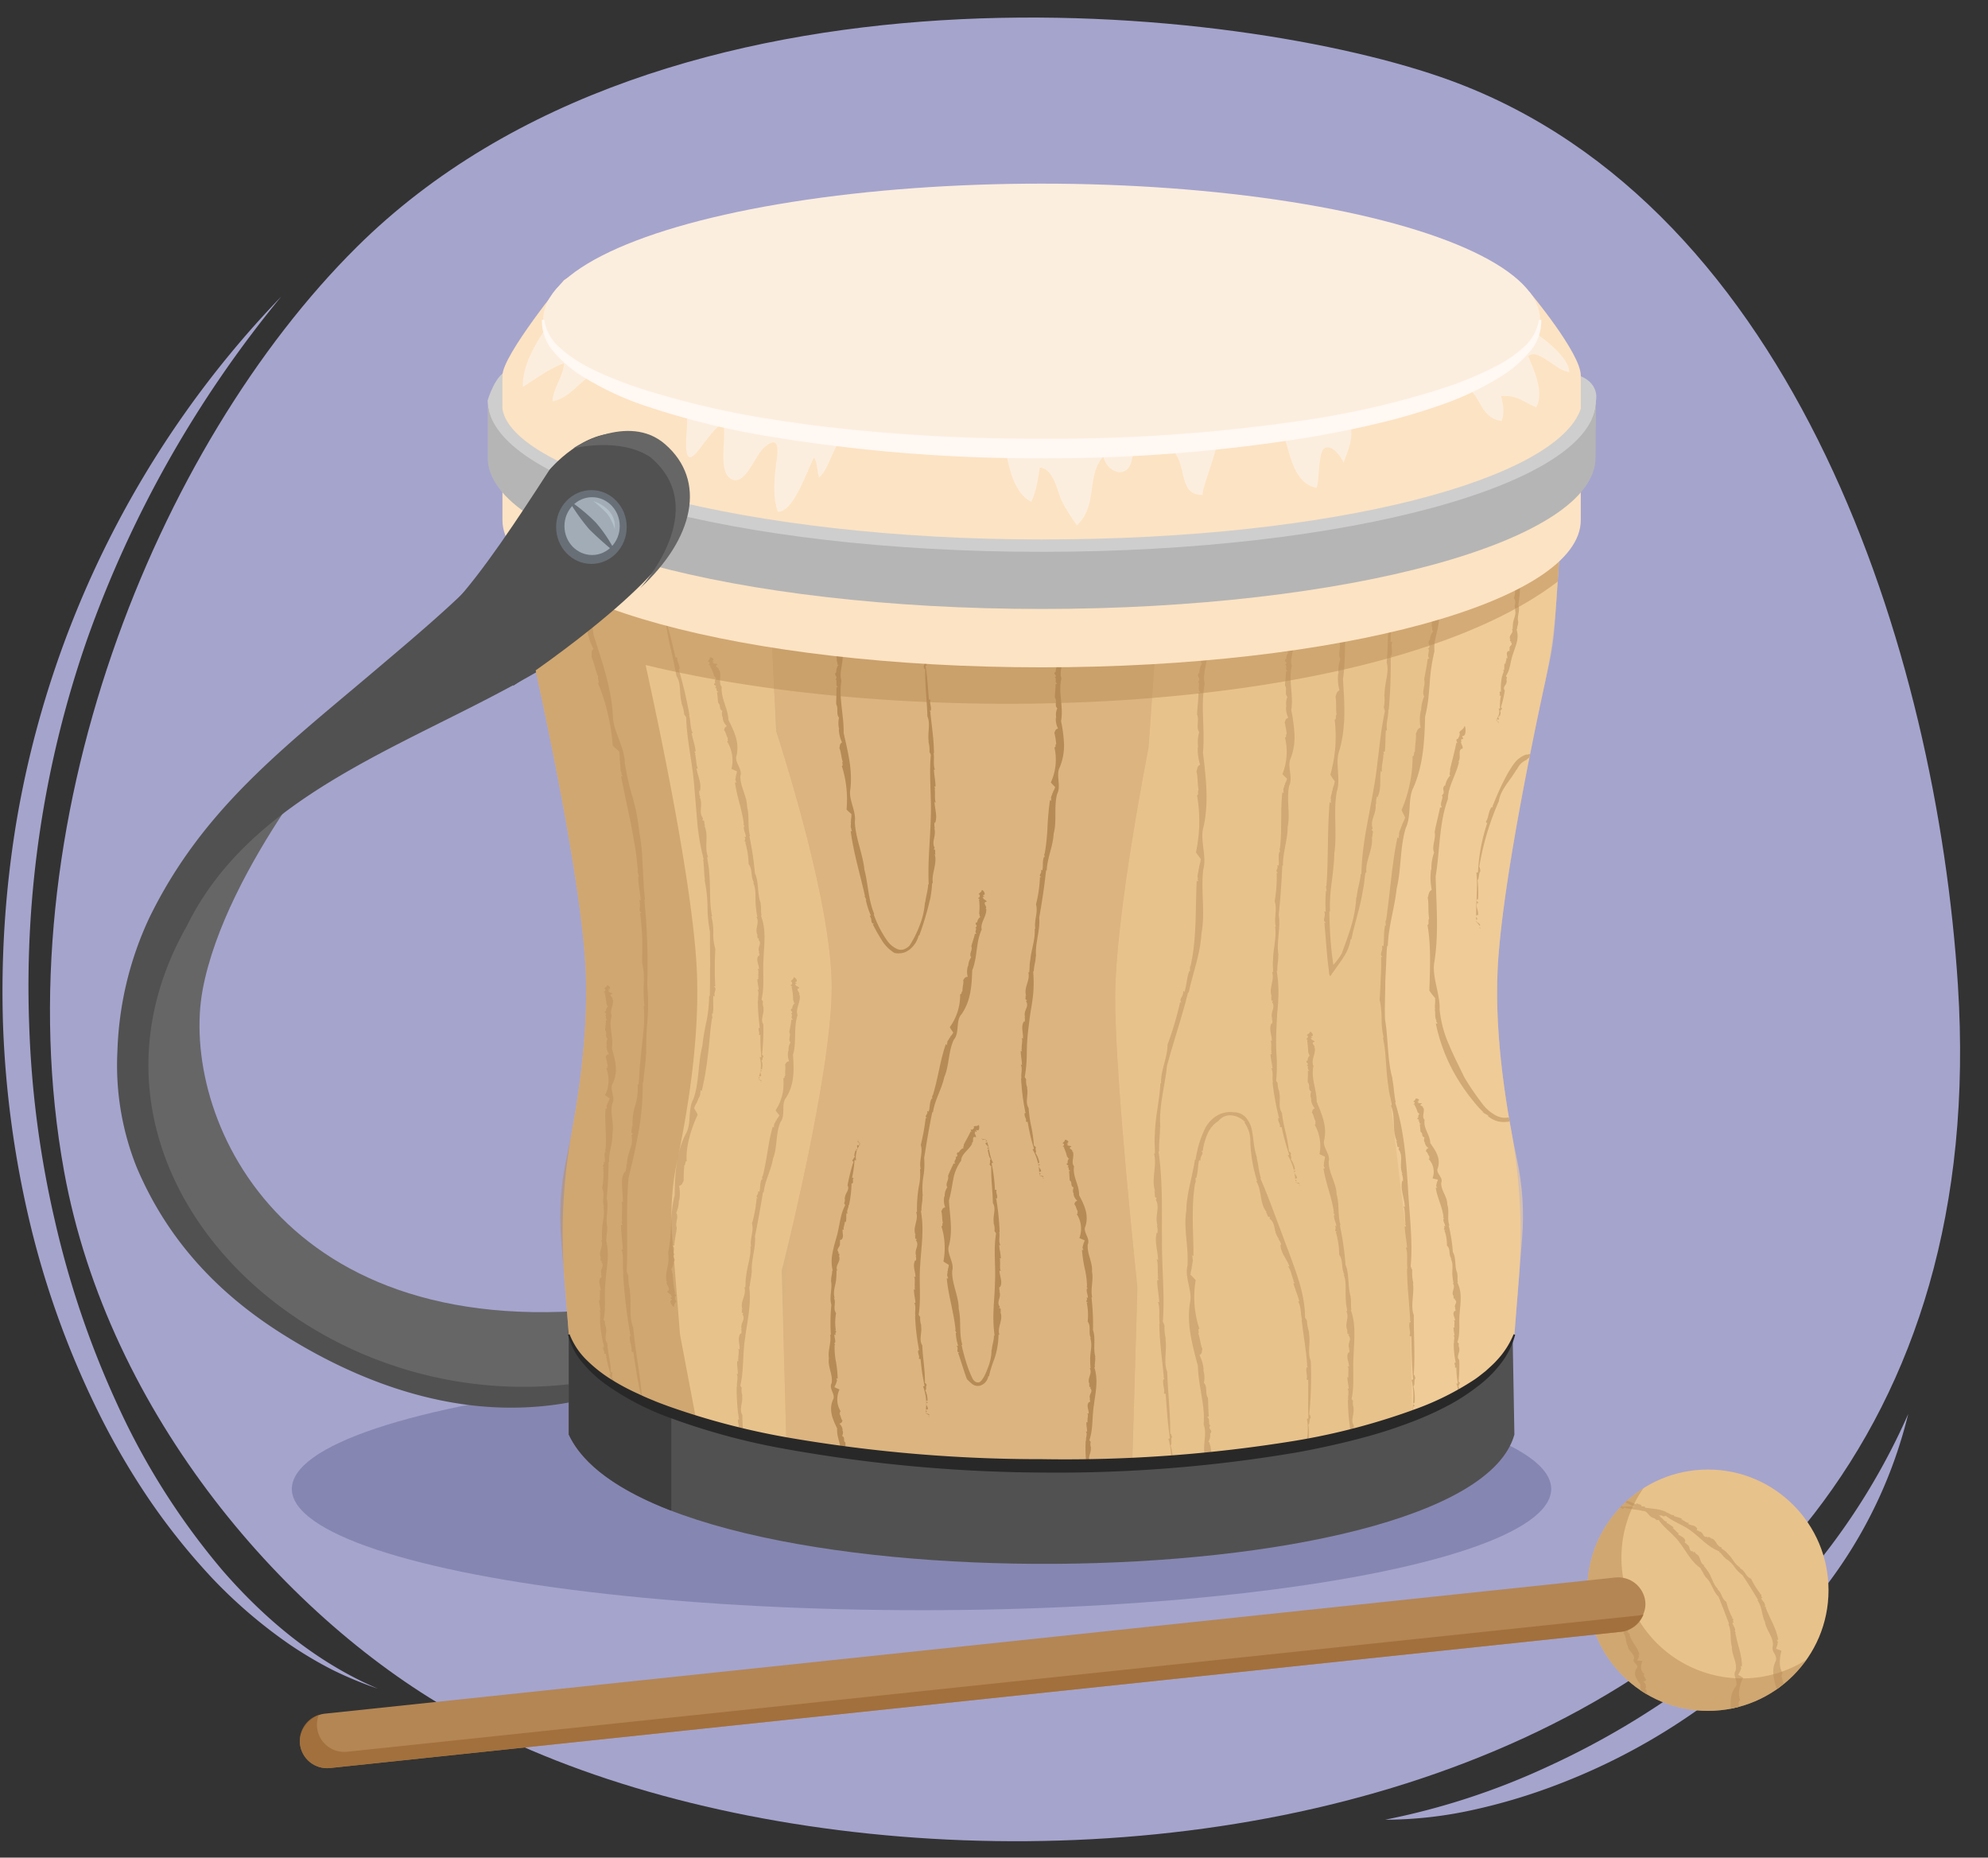 <svg id="Guides_Delete_Me_" data-name="Guides (Delete Me)" xmlns="http://www.w3.org/2000/svg" xmlns:xlink="http://www.w3.org/1999/xlink" width="380" height="355" viewBox="0 0 380 355"><rect x="0" y="0" width="380" height="355" fill="#333333" stroke="none"/><defs><style>.cls-1{fill:none;}.cls-2{fill:#a5a4cd;}.cls-3{fill:#8686b2;}.cls-4{fill:#666;}.cls-5{fill:#515151;}.cls-6{fill:#cecece;}.cls-7{fill:#3d3d3d;}.cls-8{fill:#e8c28b;}.cls-9{opacity:0.7;}.cls-10{fill:#d3ae7d;}.cls-11{fill:#fce3c3;}.cls-12{clip-path:url(#clip-path);}.cls-13{fill:#f4d09f;opacity:0.6;}.cls-14{fill:#ddb380;}.cls-15{fill:#d1a974;}.cls-16{fill:#d7b485;}.cls-17,.cls-19{fill:#b78b56;}.cls-18{fill:#c09a6b;}.cls-19{opacity:0.49;}.cls-20{fill:#fceede;}.cls-21{fill:#b5b5b5;}.cls-22{fill:#282828;}.cls-23{fill:#686f77;}.cls-24{fill:#a1acb6;}.cls-25{fill:#b4c0ca;}.cls-26{clip-path:url(#clip-path-2);}.cls-27{fill:#b48654;}.cls-28{fill:#a06c38;opacity:0.84;}.cls-29{fill:#fff8f3;}</style><clipPath id="clip-path"><path class="cls-1" d="M299.036,92.468l-1.851,26.838a52.2,52.2,0,0,1-1.108,7.681c-2.352,10.609-8.921,41.388-9.791,57.918-.708,13.444,1.883,28.3,3.693,36.728a51.673,51.673,0,0,1,.968,14.979l-1.474,18.417c-10.965,35.062-171.4,31.875-180.743,0l-1.473-18.417a51.708,51.708,0,0,1,.967-14.979c1.81-8.426,4.4-23.284,3.694-36.728-.87-16.53-7.44-47.309-9.791-57.918a51.937,51.937,0,0,1-1.108-7.681L99.168,92.468Z"/></clipPath><clipPath id="clip-path-2"><circle class="cls-1" cx="326.457" cy="303.895" r="23.059"/></clipPath></defs><path class="cls-2" d="M277.247,15.378c66,24.15,92.938,109.4,97,172.864,10.974,171.427-196.646,188.783-286,139.816-33.162-18.173-67.544-57.653-76-104.227-12-66.095,17.772-138.793,56-176.677C127.247-11.315,237.418.8,277.247,15.378Z"/><path class="cls-2" d="M264.747,347.759a136.879,136.879,0,0,0,31.313-10.25,155.744,155.744,0,0,0,28.086-16.673,134.206,134.206,0,0,0,23.546-22.488,127.147,127.147,0,0,0,17.055-28.123,88.717,88.717,0,0,1-13.94,30.473,108.113,108.113,0,0,1-23.665,24.139,120.969,120.969,0,0,1-29.58,16.257,111.591,111.591,0,0,1-16.15,4.82A78.418,78.418,0,0,1,264.747,347.759Z"/><path class="cls-2" d="M53.747,56.687a217.113,217.113,0,0,0-37.06,65.4,201.415,201.415,0,0,0-11.107,73.8,193.615,193.615,0,0,0,4.845,37.127A178.917,178.917,0,0,0,22.458,268.47a136.564,136.564,0,0,0,20.034,31.593c8.177,9.435,18.051,17.666,29.743,22.651a71.5,71.5,0,0,1-8.794-3.651,76.639,76.639,0,0,1-8.215-4.89,94.009,94.009,0,0,1-14.551-12.46,125.367,125.367,0,0,1-12.027-14.964,141.278,141.278,0,0,1-9.7-16.581A171.4,171.4,0,0,1,5.817,234.109a193.7,193.7,0,0,1-5.23-38.037,198.408,198.408,0,0,1,2.433-38.31A190.279,190.279,0,0,1,53.747,56.687Z"/><ellipse class="cls-3" cx="176.145" cy="284.543" rx="120.361" ry="23.176"/><path class="cls-4" d="M119.134,249.717l6.375,12.75C56.447,281.592,16.072,227.4,28.692,184.48c3.318-27.2,38.269-46.348,38.269-46.348s-23.827,27.376-28.227,51.025C34.349,212.724,53.26,258.217,119.134,249.717Z"/><path class="cls-5" d="M125.375,262.047c-10.963,6.265-24.151,8.077-36.658,6.338s-24.373-6.865-35.035-13.631c-12.063-7.657-21.672-17.787-27.56-31.689a52.423,52.423,0,0,1-3.675-22.223,64.593,64.593,0,0,1,6.117-25.494c10.17-20.78,25.543-32.309,43.274-47.349,16.52-14.013,34.637-28.809,39.574-49.9,0,0,31.628-38.223,23.128,10.651S56.5,134.638,35.729,176.936c-26.563,46.75,23.374,95.624,76.5,87.124Z"/><path class="cls-6" d="M97.414,70.659c-2.717.559-4.2,5.872-4.2,5.872s7.857,28.791,115.168,27.624c97.749-1.062,96.686-27.624,96.686-27.624s1.063-4.25-5.312-5.313S100.13,70.1,97.414,70.659Z"/><path class="cls-5" d="M289.473,274.154c-8.84,31.875-165.026,34-180.743,0V255.029h180.4Z"/><path class="cls-7" d="M108.73,255.029v19.125c2.747,5.943,9.8,10.778,19.587,14.547V255.029Z"/><path class="cls-8" d="M299.036,92.468l-1.564,22.675a109.021,109.021,0,0,1-2.212,15.573c-2.785,12.859-8.191,39.3-8.974,54.189-.567,10.763.981,22.432,2.549,30.981a109.8,109.8,0,0,1,1.484,28.576l-.846,10.567c-10.965,35.062-171.4,31.875-180.743,0l-.845-10.567a109.8,109.8,0,0,1,1.483-28.576c1.568-8.549,3.116-20.218,2.55-30.981-.784-14.887-6.19-41.33-8.975-54.189a109.163,109.163,0,0,1-2.212-15.573L99.168,92.468Z"/><g class="cls-9"><path class="cls-10" d="M213.165,190.748c0-15.937,6.375-47.812,6.375-47.812l1.593-22.843-73.843-2.657,1.063,22.313s10.625,31.875,10.625,48.874-9.563,54.188-9.563,54.188l.9,32.988c19.639,3.664,43.6,5.056,66.109,3.992L217.415,246S213.165,206.686,213.165,190.748Z"/></g><path class="cls-11" d="M302.163,71.749c0,15.55-46.142,28.156-103.061,28.156S96.04,87.3,96.04,71.749c0-3.859,11.75-18.212,11.75-18.212,15.581-10.145,48.519-5.694,91.312-5.694,41.318,0,93.247,7.939,93.247,7.939S302.163,67.487,302.163,71.749Z"/><g class="cls-12"><path class="cls-13" d="M275.321,100.968l-2.784,31.963s-7.95,44.831-8.427,54.246,5.267,52.666,5.267,52.666l.631,35.374L298.7,259.279l7.438-161.5Z"/><g class="cls-9"><path class="cls-14" d="M213.165,190.748c0-12.761,4.087-35.739,5.716-44.392a61.964,61.964,0,0,0,.919-7.144l1.333-19.119-73.843-2.657.685,14.373a61.965,61.965,0,0,0,2.553,14.886c3.109,10.346,8.45,29.876,8.45,41.928,0,10.592-3.712,29.019-6.511,41.407a110.4,110.4,0,0,0-2.656,27.332l.5,18.437c19.639,3.664,43.6,5.056,66.109,3.992l.872-29.644A61.8,61.8,0,0,0,217,242C215.922,231.586,213.165,203.585,213.165,190.748Z"/></g><polygon class="cls-15" points="249.751 279.486 249.838 279.427 249.638 279.226 249.751 279.486"/><path class="cls-15" d="M249.392,278.274c-.043.029-.108.006-.153.035l.551.75C250.179,278.8,249.132,278.447,249.392,278.274Z"/><path class="cls-15" d="M249.478,278.081c.175-.248-.107-.39-.2-.462C249.5,277.737,249.154,278.1,249.478,278.081Z"/><path class="cls-16" d="M250.245,254.627a.3.3,0,0,0,.027.082A.079.079,0,0,0,250.245,254.627Z"/><path class="cls-15" d="M248.359,248.72l-.243-.013c.625,1.027.449,2.358.779,3.513l-.093-.068c.32,3.006.868,5.777,1.059,8.812-.028-.046-.1-.063-.123-.111.083.145.234.307.215.472-.052.042-.111-.046-.133-.1-.38.636.218,1.882-.086,2.277.038.181.2.265.324.168.027,2.38-.061,4.921.034,7.36-.063.111-.172.123-.3.079.454,2.119-.029,4.254-.359,6.34.156.1.2-.195.349.031.28-.653-.273-1.282.095-1.862l.15.1c.151-.435-.392-.134-.137-.574.152-.168.2.067.22-.017a8.183,8.183,0,0,0-.03-2.866c.367-.19.1-1.022.468-1.345-.114-.258-.06-.5-.283-.616a73.211,73.211,0,0,0,.284-10.215c-.688-1.591.027-3.545-.371-5.449a.065.065,0,0,1,.069,0,7.611,7.611,0,0,1-.416-2.25l-.371-.585c0-4.537-1.795-8.931-3.347-13.156l-2.567-6.852c-.827-2.2-1.628-4.346-2.643-6.633.064-.01.091-.057.148.06-.471-1.349-.486-2.667-.842-3.957l.066-.007a13.994,13.994,0,0,1-.575-2.474c-.127-.842-.185-1.729-.365-2.62a5.3,5.3,0,0,0-1.14-2.544,3.15,3.15,0,0,0-2.476-1.07,4.9,4.9,0,0,0-3.072.635,6.166,6.166,0,0,0-2.24,2.344,20.434,20.434,0,0,0-1.879,6.119l-.129-.039c-.463,3.307-1.606,6.421-1.641,9.795-.559,3.439.491,7.077.215,10.525-.565,2.176,1,4.891.5,6.935-.682,4.208.432,8.137,1.5,12.159.064,3.822,1.424,7.491,1.1,11.236.67,1.682-.176,3.719.179,5.633l.156-.087c-.419.749.874,1.465.181,1.981l-.042-.069c-.335.41.984.753.561,1.026l.193.038c.1.439-.205.077-.241.428.038.126.343.011.267.292-.753.144.164,1.482.368,1.4-.03-.6.368-.721.49-1.164a.028.028,0,0,1-.029,0c-.369-.252-.215-.675-.194-.91l.145-.11c.312-.176-.713-.6-.132-.484a37.451,37.451,0,0,1-.583-3.907c-.234-.164-.1-1.03-.473-.691a2.378,2.378,0,0,0,.374-1.77c.047.009.1.019.086.079.527-.789-.657-.79.008-1.549-.536-.046.029-1.244-.629-1.556a.354.354,0,0,1,.306-.116c-.127-1.216-.088-2.579-.181-3.61-.559-.825-.032-2.15-.753-2.833a5.339,5.339,0,0,0-.139-2.528l.087.076a7.151,7.151,0,0,0-.795-2.838c.576-.36.406-.772.552-1.219-.357-.626-.414-1.96-.781-2.935.265-.184-.2-.815.2-.908a19.164,19.164,0,0,1-.7-9.266l.032.042c-.248-.374-.763-.8-1.074-1.178.034-.042.1-.04.1.043-.1-.546.273-1.077.177-1.621.069,0,.069,0,.136.088-.2-.508.3-1.07-.038-1.666l.108-.037-.165-.381c.136.006.341.017.3.223.033-4.67-.506-9.556.361-14.317l.1.194-.082-.958a.166.166,0,0,1,.115.115c.412-1.131.294-2.406.6-3.529.063.021.149.219.26.08-.153-.919.794-1.211.153-1.819a.22.22,0,0,1,.257.089,11.841,11.841,0,0,1,.939-3.374,5.424,5.424,0,0,1,2.093-2.45,2.809,2.809,0,0,1,2.538-1.042,4.107,4.107,0,0,1,2.53,1.288l-.123.064a6.265,6.265,0,0,1,1.13,3.871,27.648,27.648,0,0,0,.5,4.239,26.06,26.06,0,0,0,.788,3.053l-.16.07c1.111,1.741.579,4.218,2.009,5.926l-.271-.05c.453.173.334,1.219.87.876l-.041.409c1.285.989.627,2.51,1.8,3.886l-.18-.046a2.436,2.436,0,0,1,.586,1.2c-.039-.041-.071,0-.149-.085.022,1.545,1.229,2.761,1.735,4.191l-.317-.064c.561.57.726,1.928,1.133,2.8l-.14-.017.309.412-.247.086C247.581,246.454,248.056,247.539,248.359,248.72Z"/><path class="cls-16" d="M249.82,261.225a.032.032,0,0,1,.007-.013C249.8,261.175,249.807,261.194,249.82,261.225Z"/><path class="cls-16" d="M232.225,281.572a1.032,1.032,0,0,1-.036.159C232.241,281.713,232.22,281.622,232.225,281.572Z"/><polygon class="cls-15" points="125.18 110.817 125.115 110.898 125.366 111.023 125.18 110.817"/><path class="cls-15" d="M125.887,111.831c.032-.04.1-.038.135-.079l-.751-.528C124.981,111.588,126.083,111.591,125.887,111.831Z"/><path class="cls-15" d="M125.863,112.036c-.092.284.219.33.33.369C125.95,112.362,126.165,111.917,125.863,112.036Z"/><path class="cls-16" d="M130.242,134.387a.28.28,0,0,0-.032-.076A.074.074,0,0,0,130.242,134.387Z"/><path class="cls-15" d="M132.2,140.09l.243.024c-.593-1.03-.359-2.336-.735-3.465l.094.065a79.7,79.7,0,0,0-1.968-8.472c.035.04.1.043.14.085-.106-.125-.283-.254-.292-.414.045-.051.117.023.148.071.274-.685-.57-1.76-.344-2.2-.073-.165-.247-.211-.351-.093-.534-2.252-1.054-4.671-1.818-6.92.03-.122.131-.163.269-.158-1.008-1.852-1.174-3.967-1.487-6.006-.178-.044-.131.242-.342.077-.071.69.642,1.107.465,1.755l-.172-.043c-.015.448.414.007.3.491-.1.2-.21,0-.2.08a8.078,8.078,0,0,0,.845,2.656c-.3.279.182.981-.079,1.382.182.209.194.452.439.5.437,3.223,1.394,6.419,1.953,9.7.948,1.413.477,3.39,1.006,5.173a.069.069,0,0,1-.069.01,6.3,6.3,0,0,1,.53,2.141l.383.554c.116,4.365,1.195,8.67,1.535,13.059.209,2.486.405,4.819.6,7.135a43.083,43.083,0,0,0,1.22,6.969c-.064,0-.1.042-.136-.08.257,1.385.149,2.676.363,3.982h-.067a27.13,27.13,0,0,1,.565,5.006,25.811,25.811,0,0,0,.468,4.933c0,1.925,0,3.975.041,6.053-.058,2.076-.006,4.187-.074,6.225l-.134-.018a25.021,25.021,0,0,1-.493,4.8,42.272,42.272,0,0,0-.8,4.751c-.849,3.23-.562,6.9-1.7,10.117-1.1,1.893-.354,4.88-1.449,6.643-1.893,3.7-2.089,7.71-2.133,11.776-.976,3.628-.441,7.388-1.262,10.93a6.7,6.7,0,0,1-.1,2.671c-.086.462-.182.934-.247,1.41a5.842,5.842,0,0,0,.026,1.429l.159-.08c-.444.729.818,1.451.113,1.95l-.042-.068c-.329.407,1.006.725.587,1l.195.032c.113.423-.2.079-.23.422.042.123.343,0,.275.276-.748.171.2,1.441.4,1.345-.046-.577.348-.721.458-1.15a.026.026,0,0,1-.028.006c-.374-.224-.232-.638-.216-.862l.143-.109c.308-.173-.728-.559-.144-.458a23.076,23.076,0,0,1-.472-3.753c-.217-.172,0-1-.405-.7a2.252,2.252,0,0,0,.538-1.664c.046.014.1.028.078.084.593-.688-.581-.827.191-1.468-.523-.115.208-1.172-.4-1.565a.359.359,0,0,1,.319-.064c.035-1.172.38-2.449.466-3.433-.389-.893.445-2.016-.11-2.822a5.428,5.428,0,0,0,.493-2.4l.065.093a7.5,7.5,0,0,0,0-2.858c.654-.173.608-.6.874-.974a28.371,28.371,0,0,1,.117-2.952c.307-.091.044-.82.457-.784-.2-2.859.832-6.136,2.083-8.879l.019.048c-.134-.425-.518-.967-.716-1.413.044-.03.109-.01.088.069.046-.543.552-.947.6-1.49.066.02.066.02.109.119-.067-.535.555-.948.373-1.6l.113-.01-.069-.405c.131.038.328.1.241.286a56.024,56.024,0,0,0,1.2-6.98c.324-2.366.426-4.789.8-7.156l.11.188-.152-.949a.17.17,0,0,1,.123.107c.323-1.161.038-2.418.186-3.561.066.01.183.192.27.036-.291-.872.564-1.346-.189-1.811a.22.22,0,0,1,.27.033,69.188,69.188,0,0,1,.016-7.2,9.505,9.505,0,0,1-.387-3.1,12.049,12.049,0,0,0-.375-3.146l.139,0c-.553-2.641-.278-5.481-.54-8.235-.045-1.146-.28-1.9-.391-3.05l.169-.044c-.814-1.869.212-4.12-.744-6.054l.249.112c-.4-.271-.008-1.23-.614-1.041l.149-.376c-.961-1.269.085-2.529-.661-4.133l.161.091a2.325,2.325,0,0,1-.235-1.281c.026.049.067.019.118.119.407-1.469-.439-2.931-.638-4.394l.3.127c-.422-.662-.312-2-.594-2.912l.137.037-.249-.443.256-.051C132.83,142.365,132.413,141.265,132.2,140.09Z"/><path class="cls-16" d="M129.83,127.984a.02.02,0,0,1-.005.013C129.854,128.029,129.848,128.012,129.83,127.984Z"/><path class="cls-16" d="M129.328,248.448a.861.861,0,0,1-.032.153C129.348,248.582,129.325,248.5,129.328,248.448Z"/><polygon class="cls-15" points="145.468 206.886 145.552 206.859 145.347 206.725 145.468 206.886"/><path class="cls-15" d="M145.072,206.151c-.042.014-.107-.005-.151.009l.572.479C145.87,206.513,144.819,206.232,145.072,206.151Z"/><path class="cls-15" d="M145.151,206.045c.166-.132-.119-.235-.214-.283C145.157,205.846,144.83,206.035,145.151,206.045Z"/><path class="cls-16" d="M145.984,192.658a.113.113,0,0,0,.018.048A.033.033,0,0,0,145.984,192.658Z"/><path class="cls-15" d="M145.02,189.166l-.237-.036c.423.649-.012,1.377.162,2.062l-.082-.047a40.337,40.337,0,0,0,.338,5.079c-.026-.028-.094-.041-.119-.07.078.087.223.186.2.279-.054.022-.109-.031-.13-.063-.409.345.2,1.084-.119,1.3a.251.251,0,0,0,.322.109,39.642,39.642,0,0,0,.161,4.219c-.059.062-.167.064-.3.033a5.786,5.786,0,0,1-.134,3.647c.158.067.192-.1.348.041.257-.363-.307-.762.032-1.077l.153.064c.133-.244-.4-.1-.16-.341.145-.09.2.05.218,0-.006-.554.214-1.109-.13-1.663.359-.092.068-.584.42-.755-.124-.154-.075-.293-.3-.367a45.693,45.693,0,0,0,.253-5.824c-.64-.94.2-2,0-3.1a.114.114,0,0,1,.069,0,2.292,2.292,0,0,1-.138-1.294l-.28-.361c.616-2.532.182-5.127.38-7.7.091-2.935.577-5.484-.5-8.34.065,0,.1-.026.133.046-.2-.813-.015-1.583-.218-2.346l.067,0c-.729-1.864-.316-3.995-1.123-5.768a62.815,62.815,0,0,0-1.06-7.1l.134-.012c-.534-1.85-.089-3.773-.579-5.627.012-1.984-1.359-3.861-1.279-5.87.458-1.315-1.21-2.657-.736-3.9.6-2.5-.465-4.645-1.552-6.818-.078-2.208-1.465-4.1-1.278-6.306-.707-.834.036-2.184-.459-3.214l-.144.089c.348-.544-.929-.618-.314-1.1l.048.028c.271-.336-1.022-.137-.649-.415l-.187.04c-.143-.211.186-.108.18-.317-.05-.059-.323.107-.282-.075.687-.34-.321-.785-.493-.653.092.322-.262.537-.332.816a.049.049,0,0,1,.026-.013c.369.007.269.291.272.422l-.126.1c-.279.188.735.1.172.215a8.2,8.2,0,0,1,.828,2.018c.236.038.155.555.5.282a1.077,1.077,0,0,0-.29,1.088c-.046,0-.1.01-.087-.027-.486.554.669.318.047.881.525-.077.015.709.67.764a.566.566,0,0,1-.3.122c.166.666.137,1.46.25,2.031.564.382.069,1.22.79,1.5a1.79,1.79,0,0,0,.148,1.434l-.086-.031a2.554,2.554,0,0,0,.8,1.521c-.567.284-.4.5-.541.774.349.314.407,1.076.767,1.591-.261.14.206.444-.193.549a6.888,6.888,0,0,1,.852,5.244l-.033-.019c.263.181.792.354,1.116.53-.032.029-.1.037-.1-.011.124.3-.227.655-.1.953a.155.155,0,0,1-.139-.032c.227.262-.227.654.142.946l-.1.037.187.193c-.135.017-.338.041-.313-.083.3,2.68,1.409,5.331,1.691,8.094l-.14-.083.3.5a.186.186,0,0,1-.137-.037c-.133.71.346,1.362.372,2.032-.066.006-.209-.077-.27.025.43.442-.373.85.42,1a.352.352,0,0,1-.27.023,14.477,14.477,0,0,1,.637,4.122c.834,1.062.35,2.415,1.027,3.547l-.138.009c.66,1.491.3,3.185.528,4.776a16.936,16.936,0,0,0,.256,1.775l-.171.028c.718,1.094-.474,2.381.27,3.539l-.236-.075c.369.173-.11.716.511.631l-.184.213c.844.781-.343,1.467.211,2.437l-.149-.062c.122.259.217.562.086.758-.021-.03-.065-.015-.105-.076-.571.828.094,1.726.081,2.59l-.276-.095c.326.413.039,1.181.188,1.728l-.13-.032.184.276-.26.009C144.765,187.8,144.994,188.47,145.02,189.166Z"/><path class="cls-16" d="M145.151,196.37l.008-.007C145.137,196.341,145.14,196.352,145.151,196.37Z"/><path class="cls-16" d="M135.31,126.552a.449.449,0,0,1,.018-.1C135.281,126.483,135.309,126.524,135.31,126.552Z"/><polygon class="cls-17" points="176.205 119.8 176.138 119.863 176.334 120.014 176.205 119.8"/><path class="cls-17" d="M176.665,120.818c.033-.031.092-.019.127-.051l-.567-.587C175.925,120.461,176.867,120.633,176.665,120.818Z"/><path class="cls-17" d="M176.616,121c-.119.24.14.329.23.38C176.644,121.3,176.891,120.938,176.616,121Z"/><path class="cls-18" d="M177.454,141.7a.271.271,0,0,0-.019-.073A.068.068,0,0,0,177.454,141.7Z"/><path class="cls-17" d="M178.51,147.066l.207.049c-.4-1-.068-2.145-.264-3.205l.074.07c-.012-2.707-.439-5.19-.688-7.868.025.041.085.053.11.1-.076-.127-.211-.266-.2-.412.044-.039.1.037.118.084.319-.578-.272-1.658-.023-2.021-.041-.158-.184-.223-.288-.131-.158-2.1-.3-4.342-.638-6.472.042-.1.134-.126.251-.1a16.615,16.615,0,0,1-.434-5.607c-.146-.066-.146.2-.3.017-.159.608.392,1.09.148,1.644l-.141-.065c-.076.4.353.069.188.486-.11.166-.179-.034-.186.041a7.551,7.551,0,0,0,.356,2.509c-.3.206.021.907-.258,1.229.127.213.1.434.308.51-.06,2.958.337,5.964.418,8.989.633,1.395,0,3.114.248,4.787a.056.056,0,0,1-.06,0,6.024,6.024,0,0,1,.209,1.994l.265.545c-.38,3.95.149,7.959-.016,11.945-.107,4.54-.606,8.424-.393,12.846-.055-.013-.091.017-.1-.1-.048,1.269-.441,2.369-.57,3.548l-.056-.016a14.541,14.541,0,0,1-1.011,4.391,19.712,19.712,0,0,1-1.952,3.888,3.137,3.137,0,0,1-1.036.673,1.872,1.872,0,0,1-1.21-.013,4.748,4.748,0,0,1-2.034-1.684,20.487,20.487,0,0,1-2.541-4.987l.114-.029c-1.161-2.748-1.167-5.693-1.9-8.544-.3-3.024-1.734-6.047-1.82-9.141.287-1.953-1.239-4.267-.867-6.114.451-3.738-.46-7.194-1.275-10.812.057-3.39-.952-6.718-.44-10.022-.481-1.536.391-3.279.232-5l-.141.065c.42-.628-.641-1.367,0-1.766l.031.065c.322-.333-.784-.75-.4-.955l-.163-.051c-.05-.4.184-.05.245-.357-.022-.115-.3-.04-.205-.282.662-.059-.014-1.324-.2-1.276-.026.53-.38.6-.523.986a.022.022,0,0,1,.025,0c.3.257.127.617.089.824l-.135.084c-.285.13.563.595.072.441.137,1.076.163,2.309.2,3.513.19.163.011.921.361.649a2.158,2.158,0,0,0-.446,1.544c-.04-.011-.083-.024-.069-.076-.51.665.517.746-.1,1.376.46.075-.1,1.1.451,1.423a.3.3,0,0,1-.271.084c.038,1.09-.058,2.3-.033,3.223.449.762-.063,1.917.533,2.558a4.821,4.821,0,0,0,.034,2.255l-.073-.071a6.324,6.324,0,0,0,.612,2.553c-.507.305-.37.677-.507,1.073.3.567.337,1.76.643,2.634-.231.163.18.73-.171.811a21.055,21.055,0,0,1,.9,8.3l-.03-.036c.241.322.721.663,1.019.98-.026.039-.085.043-.092-.031.129.477-.155.982-.017,1.458-.059,0-.059,0-.126-.066.224.433-.142.984.209,1.482l-.089.045.182.322c-.118.01-.3.023-.284-.166.531,4.2,1.826,8.4,2.771,12.649l-.146-.129.4.772a.145.145,0,0,1-.132-.055,15.563,15.563,0,0,0,1,3.1c-.056.014-.215-.1-.229.058.55.636.036,1.345.8,1.473a.181.181,0,0,1-.225.069,32.8,32.8,0,0,0,1.656,2.94,7.156,7.156,0,0,0,2.509,2.561,3.832,3.832,0,0,0,1.709-.049,3.724,3.724,0,0,0,1.4-.807,5,5,0,0,0,1.518-2.541l.1.061a59.662,59.662,0,0,0,2.132-7.224,23.041,23.041,0,0,0,.326-2.78l.151-.008c-.349-1.8.886-3.656.342-5.539l.2.136c-.3-.3.156-1.109-.387-1.021l.175-.318c-.674-1.263.388-2.264-.07-3.8l.129.1a2.215,2.215,0,0,1-.062-1.181c.017.047.056.025.089.121.5-1.279-.082-2.692-.1-4.032l.241.146c-.3-.643-.068-1.84-.223-2.69l.114.049-.173-.427.225-.019C178.806,149.185,178.573,148.148,178.51,147.066Z"/><path class="cls-18" d="M177.868,135.88a.04.04,0,0,1-.006.012C177.883,135.924,177.88,135.908,177.868,135.88Z"/><path class="cls-18" d="M159.658,121.635a.917.917,0,0,1,.045-.137C159.656,121.509,159.666,121.591,159.658,121.635Z"/><polygon class="cls-17" points="199.479 225.234 199.545 225.165 199.304 225.101 199.479 225.234"/><path class="cls-17" d="M198.822,224.553c-.033.034-.1.04-.135.075l.716.311C199.7,224.635,198.622,224.756,198.822,224.553Z"/><path class="cls-17" d="M198.852,224.4c.1-.222-.2-.224-.311-.242C198.777,224.162,198.552,224.518,198.852,224.4Z"/><path class="cls-18" d="M196.389,207.893a.178.178,0,0,0,.022.059A.045.045,0,0,0,196.389,207.893Z"/><path class="cls-17" d="M195.346,203.507l-.236-.048c.412.828-.028,1.758.145,2.631l-.082-.057a42.649,42.649,0,0,0,.8,6.416c-.029-.031-.1-.037-.126-.07.087.1.243.2.23.322-.051.036-.112-.023-.136-.06-.371.5.416,1.324.144,1.642a.229.229,0,0,0,.342.077,36.337,36.337,0,0,0,1.206,5.135c-.033.091-.135.125-.272.127a9.511,9.511,0,0,1,1.28,4.37c.173.014.137-.194.338-.093.094-.519-.593-.766-.4-1.265l.168.018c.031-.334-.408.029-.28-.341.1-.157.207-.014.205-.076a4.365,4.365,0,0,0-.754-1.908c.307-.221-.151-.715.121-1.02-.179-.145-.175-.324-.407-.351a28.563,28.563,0,0,0-.483-3.575,23.011,23.011,0,0,1-.524-3.618c-.735-1.1-.009-2.525-.308-3.869a.092.092,0,0,1,.069,0,3.2,3.2,0,0,1-.234-1.615l-.279-.446a26.9,26.9,0,0,0,.4-4.836,40.226,40.226,0,0,1,.359-4.861c.107-.917.214-1.8.347-2.673.151-.868.293-1.721.4-2.573a23.174,23.174,0,0,0,.1-5.256c.064.013.105-.011.119.085.009-1.049.381-1.955.377-2.945l.065.013c-.236-2.493.84-5,.6-7.41.508-2.814,1-6.014,1.308-9.031l.132.028c.095-2.439,1.206-4.633,1.327-7.066.657-2.425,0-5.166.668-7.6.813-1.474-.282-3.64.473-5.025a10.876,10.876,0,0,0,.838-4.4,26.085,26.085,0,0,0-.569-4.477c.517-2.762-.586-5.482.072-8.175-.475-1.232.385-2.7.1-4.1l-.158.067c.442-.561-.823-1.042-.117-1.443l.04.049c.346-.316-.954-.507-.524-.726l-.191-.018c-.087-.314.206-.066.253-.324-.034-.091-.34.01-.256-.2.753-.149-.115-1.075-.319-1,.011.433-.389.55-.524.877a.037.037,0,0,1,.029,0c.357.16.191.476.162.646l-.148.087c-.317.142.688.4.114.342a19.345,19.345,0,0,1,.451,2.8c.228.115.061.739.449.493a1.4,1.4,0,0,0-.436,1.271c-.046-.007-.094-.015-.081-.058-.588.558.586.579-.141,1.112.529.046-.137.889.491,1.134a.46.46,0,0,1-.315.073c.02.876-.137,1.847-.135,2.585.476.626-.13,1.527.471,2.073a2.81,2.81,0,0,0-.2,1.813l-.076-.062a3.875,3.875,0,0,0,.414,2.105c-.618.188-.5.5-.708.8a12.553,12.553,0,0,1,.352,2.182c-.291.094.072.607-.341.617a10.4,10.4,0,0,1-.68,6.695l-.025-.035c.192.306.647.685.9,1.005-.04.024-.106.013-.1-.047.027.405-.418.73-.389,1.135-.067-.012-.067-.012-.124-.084.138.394-.416.728-.152,1.2l-.111.012.119.3c-.134-.023-.335-.06-.274-.2-.243,1.691-.391,3.43-.487,5.187a38.881,38.881,0,0,1-.554,5.261l-.1-.148.117.712a.169.169,0,0,1-.118-.089c-.367.824-.133,1.777-.326,2.606-.065-.014-.173-.162-.266-.057.264.681-.634.918.072,1.354a.282.282,0,0,1-.265-.059,24.767,24.767,0,0,1-.754,5.261c.441,1.56-.426,3.086-.125,4.68l-.135-.029c.162,2.025-.665,4.018-.842,6.065-.172.835-.089,1.427-.2,2.275l-.174,0c.432,1.5-.945,2.937-.4,4.513l-.222-.128c.337.271-.225.89.4.867l-.216.244c.724,1.095-.613,1.806-.151,3.1l-.142-.094a1.313,1.313,0,0,1,0,.969c-.017-.04-.063-.025-.1-.107-.653,1-.087,2.2-.182,3.293l-.266-.139c.3.548-.1,1.5.047,2.21l-.129-.048.178.361h-.26C195.111,201.759,195.326,202.62,195.346,203.507Z"/><path class="cls-18" d="M195.94,212.641a.024.024,0,0,1,.007-.01C195.923,212.607,195.927,212.619,195.94,212.641Z"/><path class="cls-18" d="M201.165,122.921a.576.576,0,0,1,.041-.117C201.154,122.82,201.171,122.884,201.165,122.921Z"/><polygon class="cls-17" points="187.642 217.533 187.598 217.611 187.833 217.565 187.642 217.533"/><path class="cls-17" d="M188.414,217.835c.024-.037.088-.062.113-.1a5.657,5.657,0,0,0-.747-.011C187.574,218.041,188.552,217.6,188.414,217.835Z"/><path class="cls-17" d="M188.417,217.971c-.059.21.235.136.344.128C188.529,218.149,188.684,217.79,188.417,217.971Z"/><path class="cls-18" d="M189.892,233.694a.185.185,0,0,0-.02-.057A.042.042,0,0,0,189.892,233.694Z"/><path class="cls-17" d="M190.991,237.935l.238.04c-.44-.789-.031-1.694-.234-2.532l.083.055a47.358,47.358,0,0,0-.619-6.21c.028.031.1.041.124.074-.084-.1-.237-.208-.22-.323.053-.032.112.028.135.065.381-.461-.277-1.306.018-1.6a.225.225,0,0,0-.33-.1,31.892,31.892,0,0,0-.638-5.07c.047-.082.152-.1.288-.093-.735-1.356-.692-2.735-1.144-3.986-.17.025-.11.193-.317.15-.032.432.662.552.484,1.017h-.168c-.024.29.406-.055.281.28-.1.143-.206.023-.2.077.209.559.162,1.2.613,1.748-.331.18.052.682-.266.944.148.156.123.326.358.376-.085,2.306.27,4.69.308,7.069.7,1.1-.074,2.456.18,3.774a.087.087,0,0,1-.069,0,3.29,3.29,0,0,1,.2,1.573l.294.43c-.516,3.114-.034,6.275-.209,9.428-.029,1.791-.2,3.468-.267,5.114a27.614,27.614,0,0,0,.194,5.016c-.064-.011-.1.012-.121-.079.025,1-.358,1.853-.4,2.784l-.065-.016a9.056,9.056,0,0,1-.7,3.463,14.163,14.163,0,0,1-.662,1.563,5.745,5.745,0,0,1-.419.66,2.158,2.158,0,0,1-.492.518,1,1,0,0,1-.853-.118,1.779,1.779,0,0,1-.564-.712c-.3-.636-.583-1.322-.831-2.014a38.674,38.674,0,0,1-1.195-4.279l.135-.015c-.653-2.264-.178-4.606-.683-6.895.012-2.421-1.358-4.809-1.245-7.262.469-1.561-1.17-3.358-.612-4.836.759-2.955.147-5.6-.012-8.608.389-1.3.545-2.625.811-3.94a8.487,8.487,0,0,1,1.517-3.653c.035-1.341,1.6-2.1,2.129-3.323l-.167-.039c.676-.162-.067-1.3.743-1.17l0,.061c.456-.012-.433-.985.033-.877l-.135-.138c.128-.3.2.084.393-.077.032-.088-.262-.217-.064-.315.655.4.6-.859.411-.958-.272.326-.639.137-.956.3a.038.038,0,0,1,.025.016c.16.366-.176.487-.3.6l-.167-.029c-.332-.092.276.761-.128.345-.356.813-.873,1.667-1.313,2.538.126.22-.366.65.1.649-.528,0-.949.613-1.05.865-.037-.029-.077-.06-.042-.09-.784.226.265.8-.618.951.449.27-.5.769-.021,1.257a.455.455,0,0,1-.317-.059c-.333.823-.826,1.7-1.06,2.42.25.738-.617,1.461-.128,2.149a2.663,2.663,0,0,0-.5,1.766l-.066-.075a3.553,3.553,0,0,0,.157,2.15c-.632.141-.537.469-.761.762.229.506.092,1.475.331,2.213-.284.108.113.606-.3.64a13.776,13.776,0,0,1,.389,6.707l-.033-.027c.258.249.788.505,1.111.747-.033.032-.1.037-.1-.021.121.374-.236.783-.114,1.157-.069,0-.069,0-.14-.049.225.338-.235.784.132,1.17l-.1.037.185.251c-.136.011-.34.025-.313-.125.27,3.315,1.38,6.63,1.694,10.032l-.142-.109.311.631a.17.17,0,0,1-.139-.051,10.658,10.658,0,0,0,.461,2.525c-.066.007-.217-.1-.27.031.466.544-.3,1.075.519,1.233a.286.286,0,0,1-.269.039c.594,1.652,1.06,3.359,1.693,5.039a10.191,10.191,0,0,0,1.053.969,1.8,1.8,0,0,0,1.357.3,2.139,2.139,0,0,0,1.189-.75,2.241,2.241,0,0,0,.5-1.114l.119.07a20.356,20.356,0,0,1,.848-2.856,13.656,13.656,0,0,0,.781-2.9,14.516,14.516,0,0,0,.2-2.207h.173c-.5-1.437.836-2.9.15-4.386l.232.107c-.359-.235.148-.877-.476-.8l.194-.252c-.811-.992.4-1.79-.14-3l.149.078a1.232,1.232,0,0,1-.089-.931c.02.037.065.019.1.095.563-1.007-.107-2.122-.108-3.181l.277.117c-.334-.509-.054-1.452-.217-2.124l.13.039-.19-.338.26-.012C191.285,239.61,191.04,238.789,190.991,237.935Z"/><path class="cls-18" d="M190.5,229.1a.018.018,0,0,1-.007.009C190.514,229.138,190.51,229.126,190.5,229.1Z"/><path class="cls-18" d="M185.986,215.337a.565.565,0,0,1,.108-.062C186.045,215.252,186.015,215.313,185.986,215.337Z"/><polygon class="cls-17" points="177.605 270.764 177.682 270.71 177.454 270.598 177.605 270.764"/><path class="cls-17" d="M177.065,269.968c-.038.026-.1.019-.145.046l.659.446C177.922,270.222,176.835,270.125,177.065,269.968Z"/><path class="cls-17" d="M177.121,269.822c.135-.2-.165-.258-.268-.3C177.086,269.579,176.805,269.882,177.121,269.822Z"/><path class="cls-18" d="M176.115,253.288a.165.165,0,0,0,.021.057A.044.044,0,0,0,176.115,253.288Z"/><path class="cls-17" d="M174.984,249l-.238-.04c.444.8.029,1.72.244,2.569l-.084-.055a43.946,43.946,0,0,0,.727,6.293c-.028-.032-.1-.041-.126-.074.087.1.243.207.229.324-.051.033-.112-.027-.136-.063-.368.472.314,1.319.027,1.618a.227.227,0,0,0,.333.1,41.8,41.8,0,0,0,.761,5.158c-.048.086-.154.107-.289.092a9.358,9.358,0,0,1,.545,4.473c.169.047.167-.164.35-.027.177-.493-.462-.856-.186-1.31l.163.046c.084-.323-.408-.04-.221-.382.125-.137.207.021.214-.04a4.3,4.3,0,0,0-.429-1.994c.339-.177-.031-.725.288-.994-.148-.166-.123-.343-.358-.4.051-2.369-.416-4.76-.5-7.178-.718-1.1.014-2.491-.252-3.823a.09.09,0,0,1,.07,0,3.363,3.363,0,0,1-.216-1.592l-.3-.434c.5-3.16.027-6.362.3-9.554.2-3.628.786-6.755.116-10.326.064.008.1-.017.125.075-.067-1.025.252-1.931.182-2.9l.066.008a14.311,14.311,0,0,1,.1-3.66,14.174,14.174,0,0,0,.163-3.6c.436-2.77.944-5.872,1.555-8.783l.129.041c.338-2.369,1.66-4.373,2.148-6.694.995-2.238.753-5.011,1.87-7.236,1.082-1.258.318-3.581,1.385-4.747,1.813-2.519,2-5.46,2.1-8.449,1.035-2.543.664-5.357,1.812-7.8-.317-1.286.962-2.509.874-3.934l-.168.04c.526-.48-.619-1.129.118-1.419l.035.053c.372-.268-.91-.612-.463-.77l-.189-.038c-.061-.312.211-.042.279-.288-.026-.091-.34-.023-.239-.217.763-.077-.026-1.057-.234-.99-.026.418-.434.5-.6.8a.043.043,0,0,1,.029,0c.343.182.151.468.108.624l-.155.067c-.327.1.654.452.086.333a11.056,11.056,0,0,1,.022,2.715c.211.15-.074.713.355.55a1.409,1.409,0,0,0-.724,1.125c-.044-.015-.092-.032-.068-.07-.672.415.481.668-.319,1.031.518.152-.28.818.27,1.182a.471.471,0,0,1-.323,0c-.168.839-.519,1.728-.681,2.43.317.7-.533,1.416-.026,2.077a2.858,2.858,0,0,0-.552,1.7l-.061-.077a3.748,3.748,0,0,0-.051,2.106c-.645.045-.595.369-.867.609.149.525-.187,1.411-.13,2.168-.3.029-.043.6-.448.524a10.474,10.474,0,0,1-1.977,6.321l-.019-.039c.135.333.515.786.71,1.144-.044.016-.107-.007-.086-.063-.046.4-.541.627-.585,1.024-.064-.024-.064-.024-.107-.1.065.406-.539.628-.365,1.137l-.112-.009.065.309c-.128-.046-.32-.118-.234-.245-1.124,3.18-1.514,6.706-2.564,10.017l-.086-.158.031.71a.165.165,0,0,1-.106-.1c-.452.768-.314,1.732-.59,2.523-.063-.02-.157-.176-.26-.082.19.688-.709.855-.041,1.342a.283.283,0,0,1-.259-.079,42.446,42.446,0,0,1-.941,5.191c.464,1.533-.391,3.042-.014,4.6l-.136-.024a11.218,11.218,0,0,1-.147,2.978,21.67,21.67,0,0,0-.38,3.006,21.943,21.943,0,0,0-.045,2.238l-.173.01c.582,1.443-.764,2.934-.081,4.439l-.23-.11c.355.241-.16.886.466.82l-.2.253c.78,1.019-.422,1.809.085,3.045l-.147-.083a1.259,1.259,0,0,1,.052.947c-.019-.038-.064-.021-.1-.1-.6,1.015.052,2.157.026,3.231l-.275-.122c.316.52.035,1.475.188,2.158l-.13-.04.187.344-.26.012C174.689,247.3,174.929,248.129,174.984,249Z"/><path class="cls-18" d="M175.6,257.95a.024.024,0,0,1,.007-.01C175.583,257.915,175.587,257.928,175.6,257.95Z"/><path class="cls-18" d="M187.023,170.978a.519.519,0,0,1,.051-.106C187.02,170.883,187.032,170.944,187.023,170.978Z"/><polygon class="cls-17" points="164.028 217.886 163.943 217.89 164.127 218.039 164.028 217.886"/><path class="cls-17" d="M164.329,218.551c.042,0,.1.026.148.025l-.5-.5C163.594,218.1,164.584,218.54,164.329,218.551Z"/><path class="cls-17" d="M164.24,218.618c-.176.07.089.211.176.27C164.211,218.775,164.551,218.7,164.24,218.618Z"/><path class="cls-18" d="M161.439,228.924a.079.079,0,0,0-.009-.041C161.416,228.9,161.422,228.913,161.439,228.924Z"/><path class="cls-17" d="M161.8,231.852l.225.078c-.3-.593.236-1.069.17-1.642l.072.054a20.725,20.725,0,0,0,.5-4.031c.021.027.086.052.106.081-.063-.086-.191-.2-.153-.263a.139.139,0,0,1,.117.078c.453-.179-.007-.886.334-.982-.018-.09-.164-.167-.3-.157a20.381,20.381,0,0,0,.464-3.343.379.379,0,0,1,.3.04,3.956,3.956,0,0,1,.622-2.838c-.146-.088-.2.038-.334-.107-.292.231.214.669-.161.843l-.141-.084c-.161.164.373.165.111.3-.153.038-.189-.083-.212-.05-.071.436-.35.826-.1,1.333-.364-.007-.154.442-.523.5.1.148.028.245.239.354a37.959,37.959,0,0,0-1.131,4.5c.477.876-.513,1.523-.5,2.42a.147.147,0,0,1-.067-.017,1.451,1.451,0,0,1-.092,1.037l.217.342c-.994,1.851-1.046,3.96-1.622,5.944-.3,1.135-.642,2.193-.818,3.272a7.586,7.586,0,0,0,.056,3.35c-.063-.011-.1,0-.123-.059.062.669-.246,1.236-.174,1.867l-.066-.009c.359,1.577-.371,3.177.1,4.695a34.923,34.923,0,0,0-.1,5.721l-.135-.008c.278,1.521-.5,2.986-.236,4.507-.27,1.574.813,3.187.513,4.767-.592,1.011.846,2.2.265,3.15-.864,1.952-.054,3.734.8,5.508-.181,1.77,1.036,3.329.551,5.1.579.7-.3,1.745,0,2.594l.156-.061c-.433.406.823.562.127.9l-.04-.027c-.34.239.95.212.526.4l.189-.01c.089.189-.2.065-.248.233.034.054.337-.044.255.1-.745.178.123.666.324.6-.013-.272.381-.39.512-.612a.058.058,0,0,1-.028.006c-.356-.062-.194-.28-.166-.392l.146-.071c.312-.126-.686-.176-.117-.2a7.7,7.7,0,0,1-.47-1.721c-.226-.046-.066-.462-.448-.259a.8.8,0,0,0,.418-.86c.046,0,.1,0,.083.026.551-.424-.617-.288.072-.713-.527.038.081-.575-.556-.647a.7.7,0,0,1,.307-.086c-.073-.546.023-1.174-.024-1.636-.515-.327.051-.977-.616-1.23.1-.3.309-.789.009-1.149l.082.028a1.742,1.742,0,0,0-.626-1.245c.593-.2.448-.379.619-.591-.318-.265-.311-.87-.6-1.3.275-.1-.152-.363.256-.425a4.349,4.349,0,0,1-.245-4.2l.03.018c-.235-.163-.741-.337-1.042-.5.036-.02.1-.022.1.016-.088-.245.3-.5.214-.744a.177.177,0,0,1,.135.035c-.195-.224.3-.5-.03-.757l.108-.021-.163-.167c.136,0,.341,0,.3.091a21.283,21.283,0,0,0-.319-3.237,14.248,14.248,0,0,1-.261-3.292l.126.082-.224-.429a.2.2,0,0,1,.13.045c.239-.54-.137-1.109-.072-1.638.066,0,.2.087.271.015-.364-.4.487-.614-.268-.833a.435.435,0,0,1,.27.018,9.658,9.658,0,0,1,.035-3.306c-.657-.958.076-1.936-.406-2.928l.137.016c-.405-1.275.25-2.533.306-3.811a10.8,10.8,0,0,0,.042-1.43l.173.008c-.558-.981.848-1.79.257-2.818l.223.1c-.339-.2.208-.542-.415-.58l.21-.136c-.72-.759.533-1.091.152-1.944l.137.075c-.078-.223-.123-.478.039-.606.015.027.061.023.09.078.691-.538.183-1.362.326-2.036l.257.128c-.259-.387.139-.93.093-1.383l.121.051-.133-.252.257.047C161.827,232.969,161.718,232.4,161.8,231.852Z"/><path class="cls-18" d="M162.845,226.207l-.008,0C162.854,226.233,162.853,226.224,162.845,226.207Z"/><path class="cls-18" d="M162.426,282.133a.309.309,0,0,1-.04.079C162.438,282.2,162.42,282.157,162.426,282.133Z"/><polygon class="cls-15" points="248.452 226.57 248.517 226.498 248.272 226.433 248.452 226.57"/><path class="cls-15" d="M247.77,225.868c-.032.035-.1.042-.133.078l.73.319C248.655,225.948,247.576,226.079,247.77,225.868Z"/><path class="cls-15" d="M247.8,225.706c.093-.231-.212-.231-.32-.249C247.713,225.463,247.5,225.833,247.8,225.706Z"/><path class="cls-16" d="M244.571,208.655a.181.181,0,0,0,.026.059A.047.047,0,0,0,244.571,208.655Z"/><path class="cls-15" d="M243.242,204.178l-.239-.034c.467.83.091,1.82.323,2.711l-.085-.054a47.562,47.562,0,0,0,1.181,6.595c-.031-.032-.1-.035-.13-.067.093.1.255.2.249.322-.049.039-.114-.018-.14-.055-.335.533.48,1.353.227,1.693a.224.224,0,0,0,.344.067,40.526,40.526,0,0,0,1.443,5.283c-.03.1-.131.133-.267.139a10.261,10.261,0,0,1,1.422,4.51c.174.014.131-.2.336-.1.078-.54-.619-.788-.438-1.308l.169.017c.02-.347-.408.035-.292-.35.1-.165.207-.018.2-.082a4.706,4.706,0,0,0-.817-1.969c.3-.236-.175-.739.088-1.063-.182-.147-.187-.333-.422-.355a30.872,30.872,0,0,0-.651-3.692,27.787,27.787,0,0,1-.709-3.732c-.8-1.1-.157-2.618-.535-4a.085.085,0,0,1,.069,0,3.544,3.544,0,0,1-.334-1.66l-.309-.445a28.88,28.88,0,0,0,.069-5.033,44.187,44.187,0,0,1,0-5.056c.039-.957.084-1.883.147-2.793.084-.91.16-1.8.2-2.693a24.843,24.843,0,0,0-.3-5.44c.064.008.1-.02.124.078-.071-1.084.23-2.052.149-3.074l.067.008c-.43-2.556.461-5.228.044-7.7.3-2.948.561-6.291.675-9.432l.134.02c-.051-2.527.9-4.876.9-7.395.53-2.544-.288-5.344.3-7.9.762-1.56-.452-3.758.283-5.223a11.67,11.67,0,0,0,.725-4.581,31.723,31.723,0,0,0-.622-4.629c.472-2.863-.575-5.7.121-8.481-.472-1.291.457-2.785.225-4.244l-.16.063c.463-.561-.783-1.116-.062-1.5l.038.052c.358-.309-.935-.572-.5-.777l-.19-.029c-.075-.33.209-.057.266-.322-.031-.095-.341-.008-.249-.22.759-.112-.074-1.118-.281-1.056-.006.449-.41.547-.558.88a.034.034,0,0,1,.029,0c.352.186.174.505.138.68l-.151.083c-.322.131.674.451.1.362a21.033,21.033,0,0,1,.345,2.928c.223.129.032.772.43.53a1.486,1.486,0,0,0-.482,1.308c-.046-.009-.1-.018-.081-.063-.595.565.579.619-.155,1.154.528.061-.15.924.474,1.192a.441.441,0,0,1-.315.069c.007.913-.163,1.923-.171,2.693.468.656-.158,1.592.455,2.162a3.035,3.035,0,0,0-.184,1.887l-.076-.064a4.149,4.149,0,0,0,.429,2.185c-.617.205-.5.528-.7.842a16.019,16.019,0,0,1,.387,2.264c-.288.1.088.629-.325.65a11.541,11.541,0,0,1-.48,6.984l-.026-.035c.2.309.673.682.942,1-.038.027-.1.019-.1-.043.044.418-.387.776-.342,1.194-.068-.008-.068-.008-.127-.08.153.4-.386.775-.1,1.256l-.111.018.132.3c-.135-.017-.338-.045-.282-.2-.4,3.532-.04,7.253-.479,10.889l-.114-.145.162.728a.171.171,0,0,1-.124-.084c-.315.879-.021,1.848-.161,2.72-.066-.011-.184-.155-.269-.04.306.684-.577,1,.157,1.395a.274.274,0,0,1-.268-.04,26.679,26.679,0,0,1-.384,5.5c.546,1.576-.2,3.224.219,4.845l-.137-.018c.311,2.077-.363,4.205-.38,6.335-.107.877.021,1.481-.024,2.366l-.173.013c.546,1.516-.715,3.111-.05,4.694l-.231-.114c.356.252-.157.938.468.863l-.2.269c.805,1.073-.473,1.916.087,3.219l-.149-.086a1.4,1.4,0,0,1,.076,1c-.02-.04-.064-.021-.1-.1-.578,1.08.075,2.282.061,3.417l-.276-.124c.338.544.007,1.561.211,2.28l-.132-.04.2.36-.26.019C242.89,202.387,243.163,203.263,243.242,204.178Z"/><path class="cls-16" d="M244.4,213.6a.03.03,0,0,1,.006-.011C244.382,213.561,244.386,213.574,244.4,213.6Z"/><path class="cls-16" d="M245.429,120.187a.6.6,0,0,1,.045-.119C245.421,120.081,245.436,120.149,245.429,120.187Z"/><polygon class="cls-15" points="270.393 273.019 270.475 272.945 270.26 272.74 270.393 273.019"/><path class="cls-15" d="M269.939,271.7c-.041.037-.108.017-.15.054l.609.785C270.764,272.206,269.693,271.919,269.939,271.7Z"/><path class="cls-15" d="M270.009,271.476c.155-.294-.137-.425-.236-.5C270,271.09,269.688,271.532,270.009,271.476Z"/><path class="cls-16" d="M270.164,245.252a.377.377,0,0,0,.02.093A.093.093,0,0,0,270.164,245.252Z"/><path class="cls-15" d="M268.953,238.446l-.239-.06c.468,1.255.108,2.706.32,4.046l-.085-.088c.008,3.416.429,6.563.6,9.96-.027-.052-.095-.071-.122-.125.082.163.232.345.212.529-.053.048-.111-.052-.133-.111-.39.715.24,2.107-.069,2.554.04.2.2.292.327.181.079,2.66.1,5.5.346,8.22-.056.129-.164.15-.3.111.579,2.328.266,4.748.1,7.111.164.1.183-.237.351,0,.228-.755-.37-1.4-.049-2.086l.157.093c.117-.5-.4-.113-.181-.629.139-.2.2.057.217-.038a10.3,10.3,0,0,0-.231-3.194c.355-.24.04-1.147.382-1.535-.132-.279-.091-.556-.32-.666.267-3.735-.014-7.563.009-11.4-.677-1.791.114-3.943-.151-6.072a.06.06,0,0,1,.069,0,8.739,8.739,0,0,1-.219-2.531l-.3-.693c.445-5-.265-10.082-.525-15.149-.388-5.759-.744-10.839-2.453-16.216.064,0,.1-.053.143.086-.373-1.574-.345-3.06-.681-4.541l.067,0c-1.05-3.666-.819-7.755-1.449-11.348-.1-2.207.039-4.557.044-6.943.018-1.192.117-2.39.161-3.585s.084-2.387.19-3.553l.133.025c.1-3.762,1.3-7.252,1.686-10.964.917-3.733.61-7.921,1.761-11.653,1.1-2.228.339-5.592,1.446-7.671,1.894-4.346,2.116-8.9,2.24-13.566a28.889,28.889,0,0,0,.583-3.145c.116-1.058.2-2.118.29-3.171a35.394,35.394,0,0,1,.919-6.213c-.258-1.98.853-4.072.863-6.269l-.169.072c.551-.771-.679-1.763.08-2.236l.034.083c.382-.413-.887-.973-.434-1.22l-.187-.067c-.048-.5.213-.059.291-.446-.023-.145-.339-.054-.23-.358.765-.07.015-1.673-.2-1.6-.042.666-.453.761-.626,1.236a.024.024,0,0,1,.029,0c.336.322.132.773.083,1.028l-.158.1c-.331.153.636.756.073.55.066.673.1,1.395.106,2.137s-.06,1.5-.092,2.254c.2.221-.086,1.149.345.845a2.849,2.849,0,0,0-.677,1.873c-.045-.019-.093-.04-.071-.1-.65.755.5,1-.317,1.689.513.163-.3,1.347.272,1.832a.327.327,0,0,1-.324.059c-.142,1.354-.475,2.825-.671,3.962.328,1.035-.523,2.331,0,3.261a7.1,7.1,0,0,0-.577,2.766l-.061-.106a8.865,8.865,0,0,0-.053,3.288c-.659.22-.626.712-.9,1.15.148.778-.2,2.234-.15,3.392-.309.12-.047.941-.466.921a26.122,26.122,0,0,1-2.1,10.275l-.019-.054c.136.477.525,1.073.725,1.568-.044.037-.109.019-.088-.073-.046.622-.554,1.114-.6,1.737-.066-.018-.066-.018-.11-.129.067.6-.554,1.117-.374,1.85l-.115.018.067.456c-.131-.035-.329-.091-.24-.311-1.129,5.219-1.42,10.763-2.237,16.181l-.1-.216c.028.362.045.721.087,1.084-.068-.015-.094-.069-.117-.124-.379,1.322-.153,2.765-.356,4.07-.065-.013-.173-.224-.268-.049.251,1.006-.638,1.524.1,2.081a.2.2,0,0,1-.268-.046c.032,1.371,0,2.751-.089,4.131-.054,1.382-.095,2.768-.2,4.141a8.812,8.812,0,0,1,.278,1.758c.066.6.09,1.2.108,1.813a15.414,15.414,0,0,0,.376,3.617l-.139,0c.681,3.019.531,6.288,1.067,9.424.127,1.311.419,2.167.624,3.473l-.165.058c.982,2.1.129,4.711,1.181,6.9l-.255-.123c.412.3.076,1.405.672,1.181l-.13.432c1.041,1.451.008,2.892.76,4.744l-.162-.11a2.952,2.952,0,0,1,.237,1.476c-.025-.057-.067-.025-.117-.142-.42,1.658.4,3.371.507,5.069l-.29-.17c.4.791.2,2.314.415,3.379l-.133-.057.218.533-.259.03C268.568,235.774,268.859,237.079,268.953,238.446Z"/><path class="cls-16" d="M269.508,252.6a.035.035,0,0,1,.007-.015C269.493,252.54,269.5,252.561,269.508,252.6Z"/><path class="cls-16" d="M273.568,113.778a1.06,1.06,0,0,1,.055-.17C273.569,113.621,273.578,113.724,273.568,113.778Z"/><polygon class="cls-15" points="224.505 284.559 224.582 284.477 224.353 284.279 224.505 284.559"/><path class="cls-15" d="M223.963,283.226c-.038.041-.106.025-.145.066l.66.77C224.821,283.694,223.733,283.469,223.963,283.226Z"/><path class="cls-15" d="M224.019,282.991c.134-.314-.166-.431-.269-.5C223.983,282.592,223.7,283.069,224.019,282.991Z"/><path class="cls-16" d="M222.85,255.893a.386.386,0,0,0,.022.095A.1.1,0,0,0,222.85,255.893Z"/><path class="cls-15" d="M221.579,248.86l-.239-.064c.472,1.3.1,2.807.336,4.2l-.086-.091c.04,3.544.557,6.795.87,10.3-.029-.053-.1-.069-.127-.125.088.166.246.348.233.539-.051.052-.113-.048-.137-.109-.363.756.33,2.17.046,2.645.049.207.214.293.334.172.2,2.746.389,5.685.8,8.474-.047.137-.153.165-.289.133.723,2.37.567,4.888.556,7.342.169.087.166-.258.35-.023.176-.8-.463-1.427-.187-2.152l.163.086c.084-.524-.409-.091-.223-.638.126-.217.208.046.215-.053a11.169,11.169,0,0,0-.435-3.284c.339-.27-.033-1.188.285-1.609-.148-.28-.124-.568-.359-.668.04-3.872-.447-7.809-.571-11.769-.743-1.828-.024-4.077-.332-6.268a.06.06,0,0,1,.069,0,8.88,8.88,0,0,1-.26-2.611l-.311-.714c.39-5.171-.22-10.418-.172-15.657-.036-5.962.153-11.151-.655-16.9.065.007.1-.038.128.111-.114-1.665.184-3.168.146-4.731l.066.009c-.317-3.93.905-7.984,1.278-11.732,1.176-4.414,2.872-9.322,4.028-14.044l.127.048c.8-3.792,2.213-7.369,2.431-11.283.758-3.968-.137-8.235.347-12.229.705-2.477-.674-5.759.034-8.086,1.078-4.785.47-9.446-.091-14.248.416-4.42-.475-8.848.319-13.123-.455-2.036.64-4.266.527-6.526l-.166.079c.51-.806-.684-1.815.068-2.313l.033.086c.384-.426-.882-1.008-.428-1.264l-.187-.071c-.046-.521.214-.059.293-.459-.022-.152-.339-.062-.228-.375.765-.06.022-1.734-.189-1.674-.045.692-.456.781-.632,1.275a.023.023,0,0,1,.029,0c.335.343.129.809.079,1.077l-.158.106c-.332.16.632.794.07.577.125,1.409.1,3.02.09,4.592.211.222-.034,1.2.383.865a3.069,3.069,0,0,0-.593,1.99c-.046-.017-.095-.036-.076-.1-.621.836.553,1-.2,1.786.525.129-.184,1.432.429,1.885a.314.314,0,0,1-.317.091c-.028,1.422-.236,2.989-.273,4.191.451,1.033-.238,2.486.393,3.377a7.165,7.165,0,0,0-.179,2.937l-.077-.1a9.536,9.536,0,0,0,.434,3.389c-.616.334-.5.834-.7,1.33.275.774.173,2.327.418,3.5-.284.178.11.972-.3,1.027a28.6,28.6,0,0,1-.2,10.873l-.029-.052c.22.459.709.99,1,1.458-.037.045-.1.039-.1-.059.064.642-.348,1.236-.285,1.876-.068-.007-.068-.007-.13-.112.168.6-.352,1.232-.056,1.946l-.11.037.141.453c-.135-.014-.339-.038-.288-.276-.283,5.454.046,11.153-1.215,16.635l-.083-.227,0,1.109a.169.169,0,0,1-.1-.137c-.526,1.293-.521,2.773-.945,4.064-.061-.025-.131-.256-.255-.1.08,1.067-.909,1.406-.319,2.107a.194.194,0,0,1-.252-.1,64.829,64.829,0,0,1-2.417,8.163c0,2.454-1.316,4.855-1.234,7.392l-.134-.039c-.128,3.2-1,6.471-1.055,9.778-.122,1.362.022,2.29.01,3.66l-.172.032c.627,2.3-.577,4.862.223,7.254l-.24-.159c.376.362-.082,1.459.536,1.3l-.174.431c.88,1.6-.27,2.985.338,4.965l-.153-.126a3.283,3.283,0,0,1,.128,1.543c-.022-.061-.066-.031-.109-.156-.522,1.688.193,3.517.237,5.275l-.282-.189c.355.837.113,2.406.3,3.518l-.132-.064.2.559-.26.024C221.218,246.085,221.5,247.443,221.579,248.86Z"/><path class="cls-16" d="M222.429,263.506a.042.042,0,0,1,.007-.016C222.411,263.448,222.415,263.469,222.429,263.506Z"/><path class="cls-16" d="M229.3,119.637a1.386,1.386,0,0,1,.056-.178C229.3,119.472,229.311,119.579,229.3,119.637Z"/><polygon class="cls-15" points="282.914 177.471 282.986 177.375 282.746 177.172 282.914 177.471"/><path class="cls-15" d="M282.29,176.023c-.035.047-.1.031-.141.079l.708.823C283.177,176.5,282.075,176.305,282.29,176.023Z"/><path class="cls-15" d="M282.331,175.759c.112-.352-.176-.476-.285-.55C282.275,175.315,282.013,175.856,282.331,175.759Z"/><path class="cls-16" d="M289.966,147.057a.411.411,0,0,0-.044.092A.106.106,0,0,0,289.966,147.057Z"/><path class="cls-15" d="M295.423,146.858l.252.008a10.984,10.984,0,0,0-1.411-2.058,2.324,2.324,0,0,0-2.473-.548,1.1,1.1,0,0,1,.091-.111,4.83,4.83,0,0,0-2.517,1.835,20.772,20.772,0,0,0-1.548,2.516,51.979,51.979,0,0,0-2.424,5.357c0-.067-.053-.114-.05-.184a1.556,1.556,0,0,1-.061.653c-.07.031-.079-.1-.072-.173-.689.63-.713,2.384-1.152,2.779-.042.237.075.389.237.307a34.495,34.495,0,0,0-1.776,9.379.207.207,0,0,1-.309.1c.278,2.741-.087,5.489-.042,8.244.171.095.164-.289.35-.029.159-.877-.483-1.591-.168-2.392l.16.1c.1-.576-.4-.12-.2-.718.133-.233.205.063.217-.047a19.316,19.316,0,0,0-.1-3.677c.356-.25.164-1.315.553-1.721-.094-.333-.023-.644-.228-.8A52.22,52.22,0,0,1,286.5,153.11c.287-2.175,2.237-4.02,3.41-6.1a.055.055,0,0,1,.054.043,3.446,3.446,0,0,1,1.813-1.832,2.129,2.129,0,0,1,.563-.447c1.3,0,1.994,1.183,2.337,2.5a18.377,18.377,0,0,1,.4,2.1l.366,2.184q.33,2.192.583,4.4c.116,1.478.279,2.952.274,4.437.231,6.742-.463,12.583-.127,19.2-.063-.013-.1.036-.118-.136-.006,1.906-.452,3.6-.492,5.4l-.066-.013c.066,4.482-1.241,9.161-1.3,13.488-.409,2.579-.846,5.328-1.289,8.114a16.71,16.71,0,0,1-1.087,4.041,5.246,5.246,0,0,1-2.709,2.969l-.035-.131a3.577,3.577,0,0,1-3.086-.13,7.873,7.873,0,0,1-2.459-2.019,52.025,52.025,0,0,1-3.65-5.333c-.954-2.029-2.032-4.063-2.927-6.227a22.194,22.194,0,0,1-1.782-6.721c.146-2.857-1.562-6.438-.978-9.16.836-5.484.358-10.724.224-16.253.827-4.976.629-10.132,2.348-14.8-.009-2.377,1.608-4.636,2.127-7.143l-.183.047c.715-.762-.153-2.177.731-2.53l.007.1c.5-.365-.548-1.339-.032-1.5l-.159-.128c.116-.586.222-.009.426-.426.028-.171-.306-.159-.1-.473.754.148.582-1.89.361-1.889-.268.747-.69.727-1.02,1.223a.022.022,0,0,1,.029.006c.21.471-.14.927-.275,1.209l-.184.075c-.368.089.368,1.048-.108.659-.314,1.592-.8,3.375-1.227,5.131.148.3-.346,1.336.149,1.051a3.756,3.756,0,0,0-1.07,2.1c-.041-.028-.085-.059-.049-.131-.806.817.295,1.236-.611,1.974.49.244-.5,1.586.018,2.207-.133.09-.246.107-.331.048-.314,1.6-.8,3.356-1.037,4.723.289,1.237-.626,2.811-.1,3.9a8.7,8.7,0,0,0-.52,3.341l-.066-.121a11.483,11.483,0,0,0,.135,3.914c-.635.348-.549.93-.779,1.491.218.9.062,2.686.274,4.042-.287.2.094,1.118-.319,1.177.7,3.8.493,8.433.361,12.566l-.036-.056a18.719,18.719,0,0,0,1.2,1.539c-.028.057-.1.06-.109-.051.185.717-.125,1.464.074,2.184-.068.006-.068.006-.153-.1.31.651-.074,1.482.411,2.228l-.1.067.265.479c-.135.019-.34.042-.357-.242a33.146,33.146,0,0,0,3.29,9.2,35.4,35.4,0,0,0,2.65,4.2c.467.683,1.006,1.314,1.524,1.958a15.245,15.245,0,0,0,1.726,1.855l-.275-.074a11.2,11.2,0,0,0,1.189.669c-.045.052-.116.041-.186.025a4.517,4.517,0,0,0,2.441,1.168,5.421,5.421,0,0,0,2.743-.342c.021.064-.2.289.073.264.584-.43,1.074-.654,1.477-.915s.663-.556.562-1.038a.166.166,0,0,1,.2.189,14.158,14.158,0,0,0,1.786-4.853c.321-1.663.559-3.224.893-4.817-.267-2.76.82-5.63.672-8.472l.135.033c.044-3.639,1.043-7.367,1.34-11.107.214-1.541.16-2.6.271-4.159l.174-.025c-.425-2.661.977-5.488.338-8.268l.228.2c-.342-.436.179-1.658-.453-1.509l.193-.48a4.54,4.54,0,0,1-.164-2.679,7.461,7.461,0,0,0-.033-2.991l.151.145a4.834,4.834,0,0,1-.139-1.76c.024.07.067.035.113.177a7.749,7.749,0,0,0,.024-2.983c-.178-1.011-.427-2.023-.507-3.022l.294.2c-.391-.935-.363-2.732-.663-3.981l.138.058c-.088-.205-.173-.41-.273-.612l.254-.056c-.132-.822-.321-1.611-.515-2.39A22.528,22.528,0,0,0,295.423,146.858Z"/><path class="cls-16" d="M285.21,154.153a.037.037,0,0,1,.013-.013C285.223,154.086,285.215,154.109,285.21,154.153Z"/><path class="cls-16" d="M278.818,140.158a1.646,1.646,0,0,1,.111-.18C278.873,139.977,278.847,140.1,278.818,140.158Z"/><polygon class="cls-15" points="286.435 138.221 286.518 138.223 286.323 138.102 286.435 138.221"/><path class="cls-15" d="M286.075,137.71c-.041,0-.1-.026-.147-.027l.539.4C286.837,138.091,285.827,137.7,286.075,137.71Z"/><path class="cls-15" d="M286.155,137.665c.165-.041-.107-.162-.2-.211C286.168,137.55,285.844,137.59,286.155,137.665Z"/><path class="cls-16" d="M288.048,130.226a.051.051,0,0,0,.012.031C288.072,130.246,288.065,130.235,288.048,130.226Z"/><path class="cls-15" d="M287.532,128.052l-.226-.073c.329.457-.182.766-.091,1.19l-.074-.045a10.879,10.879,0,0,0-.24,2.932c-.022-.021-.087-.044-.109-.066.068.067.2.156.168.2a.164.164,0,0,1-.12-.065c-.432.1.078.656-.248.705.024.067.174.134.3.135a10.4,10.4,0,0,0-.177,2.442.5.5,0,0,1-.292-.048c.416.824-.028,1.439-.324,2.072.151.074.189-.017.336.1.261-.155-.275-.51.072-.617l.146.07c.142-.111-.379-.144-.138-.232.146-.019.193.073.212.05.025-.32.259-.593-.033-.984.356.027.107-.32.461-.339-.11-.115-.053-.183-.268-.277a21.542,21.542,0,0,0,.751-3.252c-.525-.676.406-1.085.34-1.744a.178.178,0,0,1,.067.017.8.8,0,0,1,.024-.756l-.231-.266c.895-1.284.837-2.826,1.364-4.225.516-1.606,1.249-2.984.662-4.748.063.013.1.006.122.052-.058-.488.252-.873.185-1.335l.065.012c-.359-1.172.421-2.261-.019-3.4a21.159,21.159,0,0,0,.335-4.1l.133.018c-.177-1.115.657-2.095.524-3.206.393-1.1-.571-2.357-.107-3.456.691-.663-.644-1.653.052-2.273,1.079-1.305.474-2.654-.127-4.007.4-1.241-.555-2.48.189-3.685-.474-.563.574-1.208.422-1.844l-.164.026c.5-.241-.716-.491.027-.652l.034.023c.376-.132-.9-.256-.45-.342l-.188-.013c-.055-.145.212-.024.284-.139-.025-.041-.339-.006-.235-.1.764-.043-.008-.487-.218-.462-.033.2-.442.235-.609.379a.084.084,0,0,1,.029,0c.341.084.144.222.1.3l-.156.034c-.329.055.646.2.08.159a4.021,4.021,0,0,1,.172,1.277c.215.058-.013.336.4.234-.467.118-.579.445-.557.566-.046,0-.1-.008-.078-.027-.61.242.566.272-.179.5.527.029-.167.4.452.52a.973.973,0,0,1-.317.029c-.01.4-.2.833-.223,1.168.462.288-.2.69.429.942-.139.2-.411.529-.161.817l-.077-.029a1.071,1.071,0,0,0,.455.953c-.614.082-.494.224-.692.358.281.221.191.652.433.987-.284.041.109.274-.3.277a2.427,2.427,0,0,1-.217,3.022l-.028-.016c.219.139.7.313.988.46-.037.011-.1,0-.1-.022.064.184-.349.328-.284.511a.22.22,0,0,1-.131-.038c.172.179-.348.326-.043.544l-.109,0,.145.136c-.135-.012-.339-.031-.29-.095-.239,1.52.349,3.162.08,4.731l-.122-.071.2.328a.254.254,0,0,1-.127-.044c-.27.366.07.808-.026,1.182-.066-.009-.19-.08-.27-.036.339.322-.522.4.222.623a.605.605,0,0,1-.268-.037,5.061,5.061,0,0,1-.174,2.375c.611.746-.128,1.389.323,2.146l-.136-.023c.363.952-.3,1.806-.359,2.727a5.7,5.7,0,0,0-.052,1.032l-.171-.02c.545.754-.826,1.231-.233,2.024l-.223-.088c.339.17-.2.377.419.454l-.207.082c.724.607-.521.749-.115,1.4l-.138-.066c.083.169.135.358-.021.44-.015-.021-.061-.022-.091-.065-.669.341-.142.98-.264,1.46l-.258-.112c.267.3-.114.667-.043,1l-.122-.047.143.194-.255-.052A9.8,9.8,0,0,0,287.532,128.052Z"/><path class="cls-16" d="M286.84,132.128l.008,0C286.829,132.109,286.83,132.115,286.84,132.128Z"/><path class="cls-16" d="M290.07,91.781a.28.28,0,0,1,.052-.051C290.068,91.735,290.079,91.765,290.07,91.781Z"/><polygon class="cls-15" points="278.87 267.871 278.952 267.851 278.739 267.755 278.87 267.871"/><path class="cls-15" d="M278.427,267.343c-.041.01-.107,0-.15.006l.6.345C279.245,267.606,278.181,267.4,278.427,267.343Z"/><path class="cls-15" d="M278.5,267.267c.156-.093-.134-.168-.232-.2C278.491,267.124,278.178,267.258,278.5,267.267Z"/><path class="cls-16" d="M278.99,257.7a.061.061,0,0,0,.017.035C279.017,257.722,279.008,257.711,278.99,257.7Z"/><path class="cls-15" d="M278.039,255.2l-.237-.029c.417.468-.017.982.161,1.474l-.082-.034a16.7,16.7,0,0,0,.346,3.635c-.027-.021-.095-.031-.121-.052.08.063.227.137.2.2a.146.146,0,0,1-.131-.047c-.4.239.2.777-.113.923a.307.307,0,0,0,.323.084,16.116,16.116,0,0,0,.276,3.021.413.413,0,0,1-.3.02A3.217,3.217,0,0,1,278.4,267c.162.049.184-.071.35.032.231-.258-.36-.548-.035-.77l.156.047c.12-.174-.4-.076-.176-.246.14-.062.2.038.217,0-.029-.395.154-.789-.2-1.189.356-.061.051-.417.4-.534-.128-.111-.083-.21-.312-.266a32.084,32.084,0,0,0,.132-4.161c-.649-.684.183-1.43-.012-2.216a.161.161,0,0,1,.07,0,1.187,1.187,0,0,1-.127-.927l-.28-.262c.6-1.8.23-3.667.425-5.513.152-2.095.531-3.972-.462-5.96.065,0,.1-.02.131.031-.176-.579.029-1.131-.15-1.674l.066,0c-.632-1.33-.167-2.864-.887-4.124a30.222,30.222,0,0,0-.791-5.073l.134-.015c-.493-1.3.046-2.721-.417-4.028.051-1.437-1.246-2.7-1.146-4.148.457-.989-1.125-1.82-.661-2.758.618-1.868-.4-3.329-1.434-4.786-.024-1.6-1.378-2.821-1.081-4.47-.647-.545.123-1.6-.251-2.323l-.148.077c.389-.425-.864-.387-.209-.786l.042.018c.314-.262-.956-.055-.555-.283l-.186.036c-.1-.157.195-.087.223-.244-.039-.043-.328.088-.26-.051.718-.264-.184-.579-.376-.49.039.242-.34.4-.449.621a.069.069,0,0,1,.028-.01c.357.006.217.225.2.328l-.137.085c-.3.157.693.06.134.167a6.185,6.185,0,0,1,.624,1.477c.228.009.109.4.467.168a.726.726,0,0,0-.332.831c-.045.008-.1.017-.084-.011-.5.459.637.168,0,.649.517-.111-.022.525.615.5a.754.754,0,0,1-.295.122c.128.478.1,1.054.192,1.461.543.217.047.882.736,1.01-.066.282-.218.749.119,1.026l-.084-.013c.138.378.3.852.756,1.019-.562.268-.4.4-.545.62.344.188.4.73.741,1.067-.259.128.194.3-.2.418a3.594,3.594,0,0,1,.755,3.7l-.032-.012c.253.108.775.185,1.093.284-.032.024-.1.036-.1,0,.118.2-.235.491-.115.695a.2.2,0,0,1-.138-.011c.221.169-.234.489.127.668l-.1.035.182.124c-.134.023-.335.057-.309-.034.233,1.9,1.3,3.726,1.478,5.7l-.137-.052.284.344a.226.226,0,0,1-.135-.019c-.157.516.3.96.311,1.439-.066.007-.206-.045-.27.03.418.3-.391.623.389.7a.485.485,0,0,1-.27.028,7.8,7.8,0,0,1,.479,2.929c.8.739.24,1.723.876,2.519l-.138.009c.6,1.059.174,2.277.342,3.414a8.832,8.832,0,0,0,.2,1.268l-.171.023c.717.77-.512,1.721.253,2.527l-.237-.048c.37.115-.105.513.514.439l-.182.156c.847.545-.328,1.053.21,1.738l-.149-.042c.119.183.212.4.078.54-.02-.021-.064-.01-.1-.053-.576.594.079,1.231.067,1.849l-.276-.068c.327.3.038.843.176,1.234l-.129-.024.18.2-.26,0A14.759,14.759,0,0,0,278.039,255.2Z"/><path class="cls-16" d="M278.18,260.345l.007-.005C278.165,260.324,278.168,260.331,278.18,260.345Z"/><path class="cls-16" d="M270.109,210.645a.384.384,0,0,1,.032-.076C270.092,210.591,270.113,210.623,270.109,210.645Z"/><polygon class="cls-15" points="259.047 284.107 259.128 284.068 258.91 283.955 259.047 284.107"/><path class="cls-15" d="M258.575,283.389c-.041.02-.108.008-.15.028l.62.43C259.407,283.671,258.332,283.505,258.575,283.389Z"/><path class="cls-15" d="M258.642,283.269c.15-.158-.144-.232-.243-.272C258.626,283.06,258.322,283.3,258.642,283.269Z"/><path class="cls-16" d="M258.78,269.1a.125.125,0,0,0,.018.051A.036.036,0,0,0,258.78,269.1Z"/><path class="cls-15" d="M257.8,265.4l-.237-.039c.419.69-.014,1.465.166,2.194l-.081-.05a38.488,38.488,0,0,0,.415,5.394c-.027-.029-.1-.04-.121-.07.08.089.229.19.207.289-.053.025-.11-.03-.131-.062-.4.38.228,1.142-.078,1.379a.244.244,0,0,0,.326.1,33.809,33.809,0,0,0,.382,4.446c-.055.07-.162.08-.3.057a6.82,6.82,0,0,1,.182,3.846c.165.053.18-.126.351,0,.217-.406-.39-.763-.077-1.128l.158.052c.111-.269-.4-.066-.189-.342.136-.107.205.033.217-.018-.051-.579.109-1.177-.269-1.73.352-.125.027-.619.366-.825-.134-.152-.1-.3-.326-.363.233-2.016-.061-4.087,0-6.157-.655-.978.157-2.127-.053-3.28a.11.11,0,0,1,.07,0,2.546,2.546,0,0,1-.15-1.37l-.282-.381c.609-2.689.177-5.444.384-8.184.1-3.109.517-5.87-.534-8.855.064,0,.1-.026.131.051-.173-.867.011-1.677-.18-2.491h.067c-.68-2-.226-4.256-1.022-6.161a55.866,55.866,0,0,0-1.083-7.559l.134-.013c-.578-1.96-.194-4.01-.764-5.968-.063-2.107-1.525-4.068-1.51-6.2.4-1.394-1.289-2.813-.84-4.136.563-2.645-.486-4.9-1.452-7.3.026-2.327-1.156-4.532-.6-6.836-.555-1.029.433-2.264.261-3.423l-.163.048c.483-.436-.745-.923,0-1.2l.035.044c.377-.229-.9-.506-.448-.65l-.188-.034c-.054-.272.212-.034.285-.245-.024-.078-.339-.027-.234-.193.765-.038,0-.906-.215-.878-.034.364-.443.411-.612.675a.041.041,0,0,1,.03,0c.339.179.141.427.095.57l-.156.059c-.33.091.644.408.079.3a18.751,18.751,0,0,1,.216,2.423c.218.106,0,.635.41.433a1.125,1.125,0,0,0-.5,1.085c-.046-.006-.1-.012-.08-.049-.58.487.6.486-.115.958.53.023-.117.772.528.954a.526.526,0,0,1-.311.077c.063.748-.057,1.6-.007,2.231.524.486-.053,1.332.637,1.717a2.02,2.02,0,0,0,.061,1.552l-.084-.041a2.8,2.8,0,0,0,.721,1.693c-.578.269-.417.51-.569.8.341.357.383,1.178.743,1.742-.262.14.2.482-.2.581a8.234,8.234,0,0,1,.921,5.625l-.033-.021c.266.193.8.372,1.135.556-.031.031-.1.04-.1-.01.135.315-.2.7-.067,1.013-.068.01-.068.01-.142-.032.238.275-.2.7.178,1l-.1.041.194.2c-.134.02-.337.048-.316-.084.4,2.849,1.637,5.631,2.008,8.555l-.143-.086.315.527a.178.178,0,0,1-.138-.037c-.119.754.381,1.438.424,2.148-.067.006-.21-.08-.271.028.437.467-.362.9.434,1.053a.334.334,0,0,1-.27.024,15.43,15.43,0,0,1,.662,4.369c.826,1.143.325,2.57.993,3.787l-.138,0c.621,1.605.24,3.392.433,5.09-.007.711.182,1.181.223,1.894l-.172.027c.718,1.17-.467,2.545.294,3.768l-.238-.078c.371.182-.1.762.519.667l-.181.228c.858.828-.339,1.56.222,2.59l-.15-.065a.931.931,0,0,1,.088.805c-.02-.032-.065-.016-.1-.081-.562.879.086,1.834.078,2.753l-.276-.1c.329.44.038,1.255.185,1.837l-.13-.035.184.294-.261.009C257.539,263.948,257.769,264.661,257.8,265.4Z"/><path class="cls-16" d="M258.017,273.057l.007-.008C258,273.026,258.005,273.037,258.017,273.057Z"/><path class="cls-16" d="M249.755,197.927a.473.473,0,0,1,.052-.094C249.754,197.84,249.765,197.9,249.755,197.927Z"/><polygon class="cls-15" points="265.575 105.004 265.493 105.079 265.709 105.282 265.575 105.004"/><path class="cls-15" d="M266.03,106.318c.041-.037.108-.017.15-.054l-.609-.781C265.2,105.816,266.276,106.1,266.03,106.318Z"/><path class="cls-15" d="M265.96,106.541c-.154.294.138.425.237.5C265.97,106.928,266.281,106.486,265.96,106.541Z"/><path class="cls-16" d="M264.585,132.648a.372.372,0,0,0-.011-.094A.091.091,0,0,0,264.585,132.648Z"/><path class="cls-15" d="M264.91,139.545l.228.1c-.273-1.313.283-2.7.24-4.063l.072.1a93.611,93.611,0,0,0,.377-9.983c.023.054.09.078.113.134-.07-.169-.208-.361-.175-.543.056-.044.107.059.125.12.439-.688-.1-2.118.229-2.545-.027-.2-.182-.3-.314-.2.075-2.657.159-5.5-.024-8.212.059-.128.167-.146.3-.1-.533-2.336-.182-4.739-.022-7.1-.163-.094-.183.237-.351,0-.227.752.372,1.4.048,2.081l-.156-.094c-.122.5.4.116.175.628-.142.2-.2-.059-.219.036a10.385,10.385,0,0,0,.192,3.188c-.355.233-.064,1.143-.416,1.521.125.281.076.556.3.671-.353,3.714-.264,7.535-.57,11.344.531,1.837-.435,3.908-.409,6.039a.062.062,0,0,1-.069-.008,7.961,7.961,0,0,1-.074,2.53l.213.724c-1.072,4.888-1.25,9.977-2.18,14.948-.948,5.664-2.213,10.532-2.316,16.185-.062-.018-.107.019-.109-.128-.144,1.613-.663,3.012-.8,4.531l-.064-.018a23.892,23.892,0,0,1-1.01,5.66c-.272.92-.577,1.821-.891,2.7l-.9,2.464a13.145,13.145,0,0,1-.761,1.135c-.146.182-.28.38-.443.56l-.243.28-.124.143c-.03.008-.024-.107-.038-.156-.108-.71-.2-1.428-.287-2.168q-.058-.569-.116-1.144-.054-.671-.108-1.344c-.13-1.8-.2-3.624-.231-5.4l.135.013c-.214-3.76.765-7.331.812-11.077.573-3.819-.211-7.95.468-11.794.821-2.35-.36-5.595.475-7.8,1.348-4.552,1-9.084.716-13.749.665-4.239.026-8.563,1.06-12.64-.339-1.991.88-4.077.9-6.264l-.17.067c.555-.747-.579-1.791.2-2.227l.029.085c.407-.388-.824-1.024-.356-1.245l-.183-.079c-.016-.5.216-.045.318-.426-.013-.147-.334-.079-.207-.375.768-.012.121-1.671-.093-1.626-.085.665-.5.726-.7,1.192a.025.025,0,0,1,.029,0c.315.351.083.789.017,1.044l-.163.093c-.34.134.586.8.037.561.046,1.366-.07,2.919-.17,4.435.2.226-.1,1.157.334.856a2.9,2.9,0,0,0-.705,1.885c-.044-.02-.093-.041-.069-.105-.668.769.5,1-.3,1.711.518.156-.264,1.37.323,1.844a.323.323,0,0,1-.323.068c-.107,1.37-.4,2.869-.509,4.027.392,1.023-.378,2.384.2,3.28a6.693,6.693,0,0,0-.344,2.822l-.071-.1a8.892,8.892,0,0,0,.242,3.294c-.634.286-.546.776-.774,1.242.231.763.041,2.255.22,3.4-.294.155.054.944-.361.972a26.73,26.73,0,0,1-.819,10.478l-.025-.052c.195.456.654,1,.913,1.465-.039.042-.106.032-.1-.062.031.624-.413,1.175-.38,1.8-.068-.01-.068-.01-.125-.115.141.593-.412,1.176-.143,1.883l-.111.031.122.445c-.135-.019-.337-.051-.277-.28-.493,5.307-.214,10.824-.645,16.294l-.116-.208.173,1.075c-.069-.009-.1-.061-.125-.114a25.109,25.109,0,0,0-.049,4.092c-.066-.007-.193-.21-.272-.026.357.985-.5,1.582.277,2.073a.2.2,0,0,1-.271-.022c.133,1.37.244,2.755.349,4.143l.039.52.06.7.138,1.509q.179,1.54.355,3.071c.05.095.1.19.143.3a1.143,1.143,0,0,1,.139-.106l.2-.292.376-.537.67-.938c.42-.588.818-1.117,1.194-1.746a8.774,8.774,0,0,0,1.378-3.471l.125.059c.618-3.04,1.688-6.109,2.178-9.256.292-1.285.3-2.188.518-3.493l.175,0c-.255-2.3,1.379-4.518,1.036-6.93l.206.195c-.3-.413.343-1.37-.292-1.33l.249-.376c-.577-1.684.819-2.782.557-4.776l.129.146a3.065,3.065,0,0,1,.143-1.489c.011.062.059.041.08.167.814-1.514.393-3.383.643-5.062l.247.226c-.211-.856.262-2.315.248-3.406l.121.081-.116-.564.261.017C264.875,142.252,264.785,140.911,264.91,139.545Z"/><path class="cls-16" d="M265.89,125.4a.03.03,0,0,1-.009.014C265.9,125.462,265.9,125.441,265.89,125.4Z"/><path class="cls-16" d="M257.431,106.372a1.145,1.145,0,0,1,.066-.169C257.442,106.213,257.445,106.317,257.431,106.372Z"/><polygon class="cls-15" points="142.879 283.422 142.956 283.371 142.729 283.266 142.879 283.422"/><path class="cls-15" d="M142.344,282.669c-.038.025-.106.018-.146.044l.656.421C143.2,282.9,142.113,282.82,142.344,282.669Z"/><path class="cls-15" d="M142.4,282.529c.136-.188-.163-.244-.266-.28C142.366,282.3,142.084,282.588,142.4,282.529Z"/><path class="cls-16" d="M141.921,266.754a.147.147,0,0,0,.018.056A.041.041,0,0,0,141.921,266.754Z"/><path class="cls-15" d="M141.041,262.6l-.234-.053c.392.789-.069,1.644.084,2.468l-.08-.058a36.861,36.861,0,0,0,.407,6.047c-.027-.032-.095-.042-.122-.076.082.1.232.209.213.32-.053.029-.111-.031-.133-.067-.389.436.243,1.273-.049,1.547a.233.233,0,0,0,.33.1,33.689,33.689,0,0,0,.606,4.939c-.05.081-.156.1-.291.082a9,9,0,0,1,.487,4.268c.169.044.168-.157.35-.027.18-.468-.457-.814-.178-1.246l.163.045c.086-.307-.408-.04-.22-.364.127-.13.207.02.215-.037a4.121,4.121,0,0,0-.4-1.9c.343-.163-.015-.691.31-.941-.144-.16-.116-.328-.349-.383.108-2.253-.278-4.545-.242-6.854-.683-1.084.137-2.372-.058-3.655a.1.1,0,0,1,.069,0,3.093,3.093,0,0,1-.133-1.529l-.27-.431c.692-2.982.415-6.064.911-9.089.429-3.447,1.23-6.391.776-9.848.063.013.1-.009.119.081-.005-.984.352-1.831.334-2.76l.066.013c-.219-2.337.793-4.669.591-6.934.538-2.623,1.07-5.6,1.533-8.406l.13.036c.231-2.278,1.43-4.241,1.791-6.482.87-2.18.463-4.828,1.431-7,1-1.254.085-3.44,1.045-4.612,1.626-2.507,1.545-5.36,1.339-8.211.739-2.521.054-5.15.88-7.6-.473-1.184.631-2.494.4-3.832l-.162.055c.472-.507-.738-1.013-.033-1.358l.039.047c.353-.285-.948-.507-.513-.7l-.191-.022c-.082-.3.208-.056.259-.3-.032-.085-.341,0-.253-.192.757-.122-.1-1.008-.3-.939,0,.4-.4.5-.541.805a.041.041,0,0,1,.029,0c.355.156.183.446.151.6l-.15.076c-.32.121.683.39.109.32a11.981,11.981,0,0,1,.295,2.611c.226.12,0,.69.409.485a1.316,1.316,0,0,0-.575,1.152c-.046-.01-.1-.02-.077-.059-.614.472.562.579-.185,1.016.536.086-.2.81.4,1.091a.494.494,0,0,1-.319.04c-.044.812-.287,1.693-.385,2.374.406.63-.326,1.393.234,1.967a2.448,2.448,0,0,0-.357,1.66l-.07-.068a3.486,3.486,0,0,0,.166,2c-.637.095-.555.4-.8.647.2.486-.049,1.352.08,2.069-.292.049.009.575-.4.527a9.263,9.263,0,0,1-1.472,6.13l-.022-.036c.157.311.569.728.784,1.061-.042.018-.106,0-.089-.056-.02.381-.5.623-.515,1-.066-.02-.066-.02-.113-.094.09.385-.5.622-.29,1.1l-.111,0,.083.293c-.13-.04-.325-.1-.247-.226-.926,3.082-1.106,6.478-1.984,9.679l-.1-.148.077.681a.173.173,0,0,1-.113-.095c-.41.747-.23,1.664-.467,2.429-.064-.018-.164-.165-.262-.073.224.657-.683.824.008,1.28a.3.3,0,0,1-.262-.072,24.791,24.791,0,0,1-.888,4.922c.412,1.482-.472,2.888-.167,4.4l-.135-.03c.161,1.9-.637,3.765-.813,5.684-.16.783-.068,1.339-.166,2.134l-.173,0c.473,1.414-.917,2.75-.363,4.229l-.222-.121c.333.255-.211.835.415.815l-.212.229c.73,1.029-.542,1.695-.121,2.91l-.14-.089a1.166,1.166,0,0,1,0,.907c-.017-.037-.063-.024-.095-.1-.657.927-.1,2.061-.193,3.084l-.268-.135c.294.518-.058,1.41.053,2.072l-.127-.047.163.341-.26-.006C140.852,260.953,141.037,261.764,141.041,262.6Z"/><path class="cls-16" d="M141.176,271.176a.018.018,0,0,1,.007-.009C141.16,271.142,141.163,271.155,141.176,271.176Z"/><path class="cls-16" d="M151.129,187.656a.509.509,0,0,1,.043-.107C151.119,187.562,151.136,187.622,151.129,187.656Z"/><polygon class="cls-15" points="117.949 267.019 118.022 266.967 117.79 266.914 117.949 267.019"/><path class="cls-15" d="M117.367,266.486c-.036.025-.1.028-.141.054l.678.251C118.229,266.563,117.149,266.638,117.367,266.486Z"/><path class="cls-15" d="M117.413,266.366c.121-.168-.179-.175-.284-.19C117.363,266.185,117.1,266.454,117.413,266.366Z"/><path class="cls-16" d="M115.887,253.755a.094.094,0,0,0,.021.044A.031.031,0,0,0,115.887,253.755Z"/><path class="cls-15" d="M114.777,250.451l-.237-.03c.433.617.016,1.333.211,1.989l-.082-.041a27.7,27.7,0,0,0,.751,4.855c-.029-.024-.1-.027-.126-.052.086.074.242.151.227.242-.051.027-.112-.016-.136-.044-.365.383.352,1,.071,1.249a.26.26,0,0,0,.336.056,23.465,23.465,0,0,0,.911,3.916c-.042.07-.147.095-.282.1a5.577,5.577,0,0,1,.823,3.365c.17.014.155-.146.344-.065.146-.4-.509-.6-.264-.977l.165.016c.064-.256-.407.017-.243-.265.116-.119.206-.008.21-.055-.147-.5-.088-1.05-.552-1.474.326-.168-.077-.55.224-.783-.159-.113-.144-.25-.377-.271.011-1.824-.57-3.622-.669-5.483-.722-.825.019-1.921-.265-2.938a.12.12,0,0,1,.07,0,2.033,2.033,0,0,1-.231-1.223l-.29-.332c.542-2.444.069-4.911.387-7.379.094-1.4.3-2.706.392-4.008a12.376,12.376,0,0,0-.328-3.99c.064.007.1-.012.125.06-.088-.8.2-1.5.1-2.251l.066.007c-.454-1.878.333-3.828-.14-5.647.215-2.158.352-4.608.349-6.911l.134.015c-.151-1.853.7-3.571.6-5.419.424-1.867-.5-3.917-.02-5.794.7-1.148-.6-2.748.089-3.826,1.084-2.24.487-4.481-.17-6.737.386-2.1-.68-4.148-.021-6.2-.5-.928.448-2.055.219-3.118l-.161.052c.464-.429-.778-.787-.056-1.1l.037.037c.359-.241-.931-.382-.493-.549l-.19-.013c-.073-.239.209-.052.266-.248-.03-.069-.339.009-.247-.151.758-.114-.07-.817-.276-.761-.008.329-.412.418-.56.668a.048.048,0,0,1,.029,0c.35.121.171.362.135.492l-.151.067c-.322.109.67.3.1.26a11.188,11.188,0,0,1,.334,2.13c.222.085.03.563.427.372a.979.979,0,0,0-.485.973c-.046,0-.1-.01-.08-.043-.591.433.585.432-.143.848.529.027-.138.679.489.855a.583.583,0,0,1-.314.06c.019.666-.139,1.408-.138,1.97.479.466-.145,1.166.487,1.566a1.672,1.672,0,0,0-.137,1.382l-.078-.045a2.389,2.389,0,0,0,.483,1.586c-.611.161-.487.395-.681.628.287.362.212,1.09.449,1.645-.285.082.109.459-.3.48a6.33,6.33,0,0,1-.237,5.106l-.028-.025c.216.224.7.493.98.725-.037.021-.1.015-.1-.031.06.306-.357.571-.3.876-.068-.006-.068-.006-.13-.058.169.293-.355.569-.054.92l-.11.013.143.22c-.135-.012-.339-.031-.289-.142-.27,2.584.258,5.309-.043,7.972l-.12-.107.191.534a.183.183,0,0,1-.127-.062c-.279.643.052,1.355-.054,1.993-.066-.008-.189-.115-.27-.031.333.5-.535.727.212,1.024a.366.366,0,0,1-.269-.032,14.343,14.343,0,0,1-.192,4.026c.606,1.162-.105,2.359.359,3.554l-.137-.016c.373,1.528-.248,3.078-.242,4.637a15.9,15.9,0,0,0,.012,1.732l-.172.007c.582,1.121-.695,2.265-.026,3.435l-.231-.087c.357.191-.156.683.469.64l-.2.193c.8.8-.451,1.394.077,2.358l-.148-.066c.113.255.2.55.058.734-.019-.03-.064-.017-.1-.078-.6.779.033,1.67,0,2.5l-.274-.1c.32.405-.006,1.142.161,1.672l-.13-.032.187.268-.26.008C114.5,249.134,114.735,249.78,114.777,250.451Z"/><path class="cls-16" d="M115.385,257.37l.007-.008C115.368,257.344,115.372,257.354,115.385,257.37Z"/><path class="cls-16" d="M115.426,189.026a.468.468,0,0,1,.046-.089C115.419,188.949,115.434,189,115.426,189.026Z"/><polygon class="cls-17" points="208.084 289 208.167 288.974 207.955 288.865 208.084 289"/><path class="cls-17" d="M207.648,288.378c-.041.013-.107,0-.15.012l.6.4C208.465,288.668,207.4,288.455,207.648,288.378Z"/><path class="cls-17" d="M207.721,288.284c.158-.118-.131-.2-.229-.239C207.716,288.112,207.4,288.283,207.721,288.284Z"/><path class="cls-18" d="M208.572,276.693a.081.081,0,0,0,.016.042A.028.028,0,0,0,208.572,276.693Z"/><path class="cls-17" d="M207.792,273.6l-.234-.048c.382.594-.09,1.2.052,1.807l-.079-.046a24.305,24.305,0,0,0,.131,4.443c-.025-.025-.093-.039-.118-.065.076.079.22.171.194.251a.131.131,0,0,1-.129-.06c-.416.284.167.951-.151,1.124a.273.273,0,0,0,.32.106,22.616,22.616,0,0,0,.162,3.668.348.348,0,0,1-.3.026,4.668,4.668,0,0,1-.01,3.163c.161.055.185-.091.349.028.237-.317-.351-.653-.021-.93l.156.053c.123-.212-.4-.082-.172-.293.141-.078.2.042.217,0-.023-.478.168-.957-.181-1.436.357-.078.057-.5.406-.65-.126-.134-.08-.253-.306-.32.326-1.636.142-3.352.305-5.042-.609-.847.267-1.731.117-2.689a.119.119,0,0,1,.069.006,1.713,1.713,0,0,1-.072-1.131l-.261-.332c.735-2.161.492-4.441.852-6.668.323-2.534.887-4.762.088-7.275.065,0,.1-.014.128.051-.119-.721.14-1.368.015-2.047l.066,0c-.5-1.684.124-3.491-.469-5.107a44.084,44.084,0,0,0-.281-6.257h.135c-.371-1.646.305-3.29-.042-4.938.169-1.732-1-3.441-.8-5.183.525-1.132-.982-2.363-.466-3.429.731-2.171-.194-4.082-1.192-5.976.055-1.942-1.3-3.577-.968-5.525-.635-.738.135-1.915-.247-2.823l-.15.076c.394-.467-.879-.565-.216-.97l.043.027c.317-.28-.972-.174-.565-.4l-.189.022c-.107-.2.2-.082.226-.268-.04-.056-.333.068-.265-.091.728-.237-.189-.717-.384-.63.041.3-.343.447-.452.7a.04.04,0,0,1,.028-.009c.362.046.221.293.2.415l-.139.087c-.3.155.7.15.137.215a9.181,9.181,0,0,1,.64,1.842c.231.037.111.5.474.256a.878.878,0,0,0-.335.956c-.046,0-.1.008-.085-.024-.516.491.641.281-.012.78.525-.069-.032.63.612.675a.65.65,0,0,1-.3.11c.119.59.077,1.278.164,1.778.543.331.033,1.064.717,1.309-.078.332-.25.874.078,1.253l-.084-.027a2.015,2.015,0,0,0,.719,1.328c-.577.247-.419.434-.574.673.34.274.375.934.691,1.389-.268.119.177.389-.226.476a5.132,5.132,0,0,1,.521,4.575l-.031-.018c.245.166.762.333,1.073.5-.034.023-.1.028-.1-.013.1.264-.271.561-.166.824a.169.169,0,0,1-.137-.032c.209.236-.27.558.078.826l-.107.028.173.175c-.135.009-.34.021-.306-.085a25.4,25.4,0,0,0,.516,3.526,17.1,17.1,0,0,1,.462,3.59l-.131-.082.25.456a.2.2,0,0,1-.132-.041c-.2.605.206,1.205.175,1.788-.066,0-.2-.083-.272,0,.392.417-.453.7.318.9a.405.405,0,0,1-.271,0,11.627,11.627,0,0,1,.188,3.622c.711,1,.064,2.125.616,3.171l-.138-.006c.494,1.358-.06,2.788,0,4.191a12.863,12.863,0,0,0,.08,1.564l-.173.009c.633,1.009-.673,2.046.012,3.1l-.232-.08c.357.175-.153.615.471.582l-.2.173c.794.737-.43,1.252.051,2.133l-.145-.064c.1.234.177.5.032.665-.018-.028-.064-.018-.1-.074-.625.68-.025,1.507-.09,2.258l-.27-.1c.3.383-.036,1.03.076,1.516l-.127-.038.165.254-.26-.011C207.618,272.39,207.8,272.988,207.792,273.6Z"/><path class="cls-18" d="M207.609,279.878l.008-.006C207.6,279.852,207.6,279.861,207.609,279.878Z"/><path class="cls-18" d="M203.07,218.6a.337.337,0,0,1,.032-.087C203.052,218.536,203.073,218.577,203.07,218.6Z"/><polygon class="cls-15" points="124.976 278.38 125.04 278.279 124.784 278.09 124.976 278.38"/><path class="cls-15" d="M124.24,276.975c-.032.05-.1.04-.135.091l.77.768C125.16,277.384,124.047,277.273,124.24,276.975Z"/><path class="cls-15" d="M124.26,276.707c.086-.364-.229-.455-.342-.518C124.164,276.27,123.957,276.834,124.26,276.707Z"/><path class="cls-16" d="M120.444,246.688a.436.436,0,0,0,.026.105A.119.119,0,0,0,120.444,246.688Z"/><path class="cls-15" d="M119.055,238.836l-.239-.075c.468,1.465.1,3.149.371,4.7l-.087-.1a98.193,98.193,0,0,0,1.352,11.5c-.033-.058-.1-.072-.136-.133a1.392,1.392,0,0,1,.275.588c-.047.061-.116-.047-.145-.114-.3.867.5,2.4.257,2.95.067.227.241.311.349.168.449,3.045.936,6.3,1.686,9.356a.208.208,0,0,1-.272.177c1.01,2.558,1.19,5.36,1.543,8.079.181.076.127-.3.344-.068.053-.9-.666-1.523-.494-2.359l.174.075c.011-.589-.418-.052-.309-.679.094-.255.212.027.206-.084a14.536,14.536,0,0,0-.868-3.591c.3-.334-.185-1.314.085-1.813-.18-.3-.19-.618-.436-.706-.417-4.3-1.282-8.634-1.675-13.042-.868-2-.279-4.541-.661-6.972a.053.053,0,0,1,.069,0,10.308,10.308,0,0,1-.337-2.908l-.325-.795c.288-5.769-.168-11.635.331-17.461l.02-.306a.369.369,0,0,1,.01-.075l.025-.1.138-.6c.094-.4.186-.8.279-1.2q.279-1.188.553-2.35c.339-1.557.644-3.093.928-4.626a49.5,49.5,0,0,0,.78-9.445c.063.015.106-.032.113.138.1-1.877.464-3.562.5-5.334l.066.012a65.02,65.02,0,0,1,.232-6.739,37.221,37.221,0,0,0-.044-6.618,124.666,124.666,0,0,0-.543-16.365l.136,0c-.287-2.16-.334-4.3-.463-6.436-.057-1.069-.092-2.142-.191-3.212s-.253-2.138-.451-3.207a36.611,36.611,0,0,0-1.29-6.713,49.17,49.17,0,0,1-1.494-6.689c-.017-2.865-2.259-6.071-2.252-8.77-.3-5.453-2.053-10.364-3.694-15.525-.59-4.925-2.374-9.654-2.3-14.524-.782-2.195-.051-4.82-.422-7.309l-.156.106c.4-.946-.893-1.952-.185-2.579l.041.092c.341-.5-.976-1.049-.548-1.373l-.193-.065c-.092-.58.2-.083.256-.536-.032-.168-.342-.045-.253-.4.76-.117-.092-1.941-.3-1.869,0,.78-.4.9-.546,1.472a.023.023,0,0,1,.029,0c.358.367.183.906.152,1.213l-.148.132c-.315.207.708.843.127.645.248,1.578.416,3.385.611,5.146.241.222.138,1.347.5.917a3.69,3.69,0,0,0-.3,2.3c-.048-.012-.1-.026-.092-.105-.48,1.021.71,1.039.09,2.022.535.065.058,1.624.748,2.03-.1.126-.2.178-.3.151.217,1.586.321,3.358.515,4.7.65,1.06.272,2.8,1.078,3.66a8.927,8.927,0,0,0,.465,3.273l-.1-.095a11.6,11.6,0,0,0,1.2,3.636c-.522.5-.288,1.023-.365,1.611.447.791.742,2.515,1.271,3.748-.233.26.358,1.037-.03,1.192a39.075,39.075,0,0,1,2.8,11.885l-.042-.048c.339.437.96.886,1.366,1.321-.023.059-.09.069-.113-.037.243.678.008,1.421.252,2.1-.069.009-.069.009-.159-.089.342.611-.033,1.424.442,2.129l-.1.066.251.46c-.135.017-.339.039-.35-.232.6,3,1.24,6.047,1.9,9.12q.413,2.319.828,4.651c.266,1.557.412,3.131.56,4.7l-.15-.218.353,1.2c-.07,0-.108-.055-.143-.112-.067,1.57.392,3.154.454,4.675-.067,0-.214-.223-.273-.008.448,1.1-.346,1.826.435,2.348a.18.18,0,0,1-.271-.013c.192,1.555.317,3.137.4,4.724.039,1.588.019,3.18-.023,4.756a14.55,14.55,0,0,1,.321,4.109,27.275,27.275,0,0,0,.13,4.2l-.137-.019a26.342,26.342,0,0,1-.114,5.434c-.174,1.834-.42,3.674-.565,5.5-.2,1.51-.121,2.554-.311,4.074l-.175.018a11.1,11.1,0,0,1-.455,3.984,11.243,11.243,0,0,0-.507,4.064l-.2-.22c.309.472-.391,1.582.252,1.527l-.267.437c.5,1.943-.919,3.215-.849,5.505l-.117-.173a4.088,4.088,0,0,1-.27,1.712c-.006-.072-.056-.05-.066-.2a5.023,5.023,0,0,0-.3.661l-.115.344a1.8,1.8,0,0,0-.066.414,11.513,11.513,0,0,0-.01,1.487c.04,1,.169,2.019.146,3l-.271-.229c.3.959-.025,2.7.134,3.956l-.13-.076.183.633-.26.018C118.725,235.718,118.977,237.248,119.055,238.836Z"/><path class="cls-16" d="M120.446,255.2a.053.053,0,0,1,0-.018C120.423,255.136,120.429,255.159,120.446,255.2Z"/><path class="cls-16" d="M108.825,94.581a1.754,1.754,0,0,1,.043-.2C108.816,94.394,108.832,94.516,108.825,94.581Z"/><path class="cls-19" d="M91.509,96.718,93.448,109l-1.7-.609L97,265.886l36.75,9-3.765-19.857-1.473-18.417a51.673,51.673,0,0,1,.967-14.979c1.81-8.426,4.4-23.284,3.693-36.728-.867-16.482-7.4-47.122-9.768-57.818,55.424,13.416,143.465,9.064,175.471-16.821v-7.881C221.406,110.937,149.8,112.155,91.509,96.718Z"/></g><path class="cls-11" d="M302.163,99.374c0,15.55-46.142,28.156-103.061,28.156S96.04,114.924,96.04,99.374V72.281H302.163Z"/><ellipse class="cls-20" cx="199.102" cy="61.124" rx="95.284" ry="26.031"/><path class="cls-6" d="M93.216,76.531c0,16.989,46.774,31.874,105.886,31.874S305.07,93.52,305.07,76.531l-2.907,1.593c-4.53,13.281-46.142,24.969-103.061,24.969S97.884,90.343,96.04,78.124Z"/><path class="cls-21" d="M305.07,76.531c0,15.976-47.489,28.927-105.968,28.927S93.216,92.507,93.216,76.531V87.447c0,15.976,47.407,28.927,105.886,28.927s105.885-12.951,105.885-28.927Z"/><path class="cls-22" d="M289.622,255.076a15.389,15.389,0,0,1-2.764,5.526,22.547,22.547,0,0,1-4.434,4.364,39.744,39.744,0,0,1-5.189,3.408,61.492,61.492,0,0,1-5.585,2.65,91.747,91.747,0,0,1-11.68,3.867c-3.958,1.051-7.958,1.916-11.976,2.653a273.363,273.363,0,0,1-48.726,3.868,285.82,285.82,0,0,1-48.674-4.425,129.285,129.285,0,0,1-23.657-6.455,51.042,51.042,0,0,1-10.9-5.8,23.639,23.639,0,0,1-4.588-4.191,13.32,13.32,0,0,1-2.872-5.47l.3-.088a13.8,13.8,0,0,0,3.267,4.934,27,27,0,0,0,4.664,3.679,42.591,42.591,0,0,0,5.28,2.809c.9.433,1.818.832,2.749,1.205.918.4,1.866.731,2.8,1.085A140.585,140.585,0,0,0,151,274.788a283.45,283.45,0,0,0,48.286,4.066,273.115,273.115,0,0,0,48.313-3.525,126.979,126.979,0,0,0,23.3-6.171,53.25,53.25,0,0,0,10.679-5.349c.848-.528,1.6-1.176,2.385-1.781.725-.671,1.485-1.312,2.142-2.054a16.34,16.34,0,0,0,3.218-4.991Z"/><path class="cls-5" d="M86.733,115.319c5.593-6.119,11.924-15.683,18.325-25.574,0,0,6.639-7.9,14.076-6.84s13.871,7.13,11.186,17.909-32.181,30.22-32.181,30.22Z"/><path class="cls-4" d="M109.552,85.687s8.907-2.227,14.752,1.67c11.969,10.021-1.948,25.051-1.948,25.051,10.3-9.463,12.8-20.6,4.731-27.556C120.041,78.778,109.552,85.687,109.552,85.687Z"/><ellipse class="cls-23" cx="113.047" cy="100.714" rx="6.746" ry="7.053"/><ellipse class="cls-24" cx="113.176" cy="100.541" rx="5.284" ry="5.524"/><path class="cls-23" d="M108.672,95.571a32.675,32.675,0,0,1,5.226,4.3,26.421,26.421,0,0,1,3.832,5.814,67.032,67.032,0,0,1-5.057-4.493A37.779,37.779,0,0,1,108.672,95.571Z"/><path class="cls-25" d="M113.432,95.775s4.492,1.259,4.069,5.318a9.026,9.026,0,0,0-1.416-2.876A23.92,23.92,0,0,0,113.432,95.775Z"/><g class="cls-26"><circle class="cls-8" cx="326.457" cy="303.895" r="23.059"/><polygon class="cls-15" points="306.447 288.204 306.475 288.285 306.555 288.068 306.447 288.204"/><path class="cls-15" d="M306.962,287.735c-.013-.04,0-.107-.018-.149l-.313.618C306.752,288.566,306.881,287.492,306.962,287.735Z"/><path class="cls-15" d="M307.047,287.8c.11.151.169-.143.2-.242C307.2,287.789,307.034,287.483,307.047,287.8Z"/><path class="cls-16" d="M317.029,289.618a.072.072,0,0,0-.04,0C317,289.638,317.017,289.633,317.029,289.618Z"/><path class="cls-15" d="M319.915,289.707l.125-.2c-.64.17-1-.436-1.577-.482l.065-.062a7.506,7.506,0,0,0-1.933-.574l-2.005-.246c.028-.021.053-.086.081-.106-.085.063-.194.19-.26.153a.14.14,0,0,1,.078-.117c-.18-.45-.874.033-.974-.3-.088.02-.158.169-.144.3a11.686,11.686,0,0,0-3.251-.109.4.4,0,0,1-.007-.3c-.977.522-1.867.165-2.79.038-.042.164.086.18-.012.35.28.22.561-.386.809-.07l-.045.157c.184.12.068-.4.253-.175.068.14-.036.2,0,.217.415-.026.823.16,1.254-.192.055.349.44.067.546.421.124-.121.225-.07.3-.293,1.4.366,2.91.381,4.35.794.862-.433,1.438.559,2.277.646a.147.147,0,0,1-.024.065,1.311,1.311,0,0,1,.984.193l.361-.156c1.585,1.267,3.532,1.8,5.085,3.079,1.821,1.359,3.006,2.9,5.2,3.74-.046.044-.059.084-.119.065.566.325.786.919,1.3,1.249l-.05.044a5.162,5.162,0,0,1,1.691,1.539,6.416,6.416,0,0,0,1.577,1.63c.977,1.463,2.036,3.14,2.991,4.758l-.123.054c.914,1.236.788,2.843,1.45,4.164.195,1.508,1.6,2.826,1.511,4.447a1.733,1.733,0,0,0,.29,1.557c.253.517.483,1.049.194,1.529-.869,1.918-.2,3.588.28,5.522a11.631,11.631,0,0,0-.276,2.572,3.83,3.83,0,0,1-.838,2.411c.2.929-1.125,1.345-1.392,2.123l.16.051c-.575.019.265.962-.48.737l-.012-.046c-.4-.072.539.814.1.648l.139.13c-.076.2-.188-.1-.339-.017-.015.062.262.217.1.257-.626-.437-.419.528-.251.656.2-.2.546.03.812-.034a.047.047,0,0,1-.023-.017c-.178-.315.088-.356.195-.422l.154.052c.314.127-.34-.632.077-.244.207-.576.557-1.146.824-1.742-.148-.171.223-.443-.21-.483a.821.821,0,0,0,.84-.537c.04.023.084.048.056.067.7-.119-.384-.578.425-.643-.48-.21.346-.523-.2-.876a.658.658,0,0,1,.315.05c.171-.561.507-1.15.623-1.636-.373-.5.389-.979-.2-1.427.177-.272.5-.724.281-1.16l.074.047a1.721,1.721,0,0,0-.382-1.383c.618-.1.507-.311.712-.5-.257-.32-.181-.943-.439-1.411.282-.075-.121-.385.29-.416a3.925,3.925,0,0,1-.576-2.111,7.984,7.984,0,0,1,.306-2.252l.032.016a11.469,11.469,0,0,0-1.091-.415c.033-.023.1-.032.1.006-.113-.235.248-.537.134-.775a.173.173,0,0,1,.137.019c-.22-.2.224-.546-.144-.761l.1-.038-.187-.144c.133-.024.335-.059.311.045-.319-2.206-1.654-4.171-2.407-6.249l.151.026-.382-.309a.206.206,0,0,1,.137-.011c0-.6-.577-.973-.769-1.473.061-.026.215-.01.249-.109-.506-.195.147-.794-.626-.627a.436.436,0,0,1,.245-.115,13.817,13.817,0,0,1-1.779-2.862c-1.085-.391-1.141-1.606-2.181-2.023l.112-.081a4.921,4.921,0,0,1-1.334-1.349,7.953,7.953,0,0,0-1.215-1.491c-.323-.428-.7-.553-1.1-.908l.108-.135c-1.075-.131-1.028-1.706-2.218-1.742l.2-.145c-.34.2-.374-.444-.709.083l-.016-.249c-.985.274-.7-1-1.652-.994l.125-.095c-.236-.02-.481-.079-.533-.279.031,0,.046-.047.107-.051-.23-.843-1.2-.676-1.764-1.035l.2-.2c-.45.123-.835-.43-1.288-.507l.083-.1-.277.057.114-.234A16.267,16.267,0,0,0,319.915,289.707Z"/><path class="cls-16" d="M314.489,288.07l0,.008C314.514,288.06,314.506,288.061,314.489,288.07Z"/><path class="cls-16" d="M337.466,332.492a.361.361,0,0,1-.09.028C337.423,332.548,337.443,332.506,337.466,332.492Z"/><polygon class="cls-15" points="306.113 285.604 306.115 285.69 306.256 285.505 306.113 285.604"/><path class="cls-15" d="M306.74,285.309c0-.043.028-.1.027-.148l-.48.5C306.3,286.04,306.735,285.052,306.74,285.309Z"/><path class="cls-15" d="M306.8,285.4c.06.177.2-.086.262-.172C306.948,285.43,306.883,285.089,306.8,285.4Z"/><path class="cls-16" d="M315.775,290.041a.087.087,0,0,0-.041-.006C315.744,290.053,315.759,290.052,315.775,290.041Z"/><path class="cls-15" d="M318.5,290.96l.176-.16c-.654-.022-.817-.72-1.364-.907l.079-.041a6.387,6.387,0,0,0-1.679-1.1c-.592-.3-1.213-.544-1.834-.82.032-.012.075-.066.107-.077-.1.035-.239.123-.29.068a.136.136,0,0,1,.108-.089c-.035-.487-.832-.24-.835-.577-.091,0-.2.119-.228.248-.481-.211-.967-.449-1.478-.639a10.514,10.514,0,0,0-1.578-.426.393.393,0,0,1,.082-.287c-1.093.227-1.826-.388-2.668-.776-.088.144.028.2-.115.331.2.292.646-.2.789.171l-.09.137c.142.164.186-.368.3-.1.023.155-.094.183-.065.208.4.1.733.4,1.246.193-.055.359.406.177.4.553.153-.079.233,0,.369-.191,1.21.791,2.67,1.193,3.9,2.041.975-.2,1.188.978,1.993,1.262a.143.143,0,0,1-.042.055,1.31,1.31,0,0,1,.873.482l.393-.052c1.14,1.677,2.867,2.719,4.02,4.36,1.384,1.793,2.146,3.594,4.082,4.928-.055.033-.077.068-.131.036.457.459.57,1.066.979,1.513l-.058.032c1.253,1,1.409,2.721,2.531,3.774.36.8.641,1.69,1.025,2.556.311.892.7,1.778,1,2.66l-.131.031c.662,1.376.26,2.928.678,4.338-.094,1.514,1.116,3.046.7,4.62-.336.477-.124,1.021.024,1.576s.288,1.113-.082,1.531a4.776,4.776,0,0,0-.861,2.622c-.1.888.075,1.852.061,2.823a4.725,4.725,0,0,0-.452,1.205c-.13.408-.239.823-.354,1.239a3.84,3.84,0,0,1-1.284,2.184c.073.956-1.37,1.1-1.684,1.895l.152.068c-.568-.031.151.965-.563.68l-.007-.046c-.4-.1.473.845.053.65l.131.137c-.084.193-.182-.113-.336-.037-.017.061.251.23.092.26-.608-.463-.413.525-.244.649.2-.19.533.045.788,0a.05.05,0,0,1-.023-.018c-.178-.322.092-.342.2-.4l.15.063c.3.15-.311-.644.083-.231.244-.529.642-1.034.957-1.584-.132-.19.275-.394-.147-.5a.842.842,0,0,0,.914-.375c.036.028.075.06.044.074.719.017-.282-.623.515-.543-.441-.3.416-.442-.052-.886a.664.664,0,0,1,.3.11c.277-.5.738-.994.927-1.449-.272-.56.577-.867.111-1.422a1.171,1.171,0,0,0,.5-1.075l.062.062a1.747,1.747,0,0,0-.06-1.427c.622.023.547-.206.781-.356-.209-.37.01-.962-.142-1.47.3-.018-.042-.4.362-.353a3.768,3.768,0,0,1-.178-2.181,7.1,7.1,0,0,1,.713-2.157l.029.022a11.6,11.6,0,0,0-1.011-.6c.036-.017.1-.014.1.024-.074-.251.33-.483.255-.737a.178.178,0,0,1,.133.043c-.182-.235.328-.5.011-.773l.109-.019-.154-.174c.137,0,.341,0,.3.1.041-2.217-.91-4.371-1.276-6.54l.14.053c-.1-.125-.2-.251-.313-.372a.214.214,0,0,1,.139.014c.09-.586-.423-1.047-.5-1.576.065-.015.211.029.264-.062-.449-.285.3-.752-.5-.725a.424.424,0,0,1,.262-.068,13.424,13.424,0,0,1-1.2-3.124c-.948-.605-.836-1.768-1.718-2.4l.126-.056c-.974-.878-1.133-2.25-1.872-3.3a9.429,9.429,0,0,0-.858-1.126l.137-.106c-1.019-.375-.578-1.891-1.721-2.213l.226-.091c-.378.107-.245-.522-.7-.1l.049-.245c-1.022.016-.412-1.141-1.333-1.38l.146-.059c-.222-.08-.443-.2-.44-.406.03,0,.056-.033.116-.021.019-.883-.972-.959-1.41-1.467l.25-.136c-.449-.02-.682-.638-1.093-.836l.108-.076-.283-.019.175-.193A10.624,10.624,0,0,0,318.5,290.96Z"/><path class="cls-16" d="M313.8,287.837a.013.013,0,0,1,0,.009C313.826,287.836,313.817,287.834,313.8,287.837Z"/><path class="cls-16" d="M327.257,336.727a.332.332,0,0,1-.086.023C327.216,336.78,327.234,336.739,327.257,336.727Z"/><polygon class="cls-15" points="294.592 298.863 294.579 298.945 294.699 298.756 294.592 298.863"/><path class="cls-15" d="M295.037,298.523l.042-.144-.386.519C294.632,299.261,295.077,298.279,295.037,298.523Z"/><path class="cls-15" d="M295.06,298.6c.007.162.142-.1.194-.188C295.147,298.618,295.165,298.3,295.06,298.6Z"/><path class="cls-16" d="M300.318,301.284a.041.041,0,0,0-.028,0C300.293,301.3,300.3,301.3,300.318,301.284Z"/><path class="cls-15" d="M302.18,301.42l.16-.176c-.495.146-.5-.405-.859-.457l.066-.053a6.736,6.736,0,0,0-2.209-.9c.024-.016.063-.072.088-.088-.075.049-.188.154-.213.113a.2.2,0,0,1,.09-.1c.058-.422-.555-.024-.492-.335-.063.014-.161.144-.2.264a5.58,5.58,0,0,0-1.872-.463.628.628,0,0,1,.1-.275c-.755.361-1.137-.078-1.593-.39-.081.146-.016.185-.13.326.076.258.443-.253.467.088l-.08.139c.061.14.18-.363.2-.126-.011.141-.092.183-.077.2.245.035.409.265.781,0-.1.338.232.113.167.449.117-.1.159-.044.281-.239.642.581,1.577.658,2.3,1.148.7-.342.674.605,1.2.683a.312.312,0,0,1-.04.057.53.53,0,0,1,.572.187l.3-.13c.537,1.178,1.715,1.552,2.368,2.558.209.254.4.514.582.765a9.069,9.069,0,0,0,.529.757,3.156,3.156,0,0,0,1.6,1.055c-.051.04-.074.071-.115.062.332.208.346.624.67.813l-.054.039c1,.34.966,1.5,1.935,1.877l.814,1.395c.281.479.64.927.931,1.394l-.122.057c.6.69.356,1.714.821,2.448.007.928,1.374,1.475,1.193,2.488-.5.7,1.1,1.07.513,1.754-.8,1.265.039,2.111.725,3.161-.229,1.013.685,2.006-.046,2.989.5.481-.634.945-.53,1.446l.166-.006c-.514.139.669.465-.084.513l-.032-.022c-.385.058.871.311.417.326l.186.035c.042.125-.213-.008-.295.075.021.037.337.05.225.11-.762-.071-.035.391.175.407.05-.154.458-.126.637-.224a.077.077,0,0,1-.029,0c-.33-.118-.122-.2-.069-.263l.157-.009c.332,0-.622-.249-.065-.143a2.906,2.906,0,0,1-.054-1.087c-.21-.063.043-.279-.376-.221.476-.065.617-.337.606-.44.046,0,.095.011.075.027.615-.182-.565-.25.18-.419-.527-.038.165-.34-.455-.449a1.1,1.1,0,0,1,.317-.021c.008-.336.195-.712.215-1-.472-.225.216-.607-.455-.778.119-.177.356-.479.078-.7l.08.016a.848.848,0,0,0-.547-.743c.6-.149.467-.253.649-.395-.3-.146-.246-.525-.562-.755.271-.085-.16-.2.244-.284-.943-.631-.77-1.591-.441-2.537l.031,0c-.248-.05-.76-.045-1.07-.073.032-.019.1-.035.1-.013-.111-.122.243-.362.13-.486a.268.268,0,0,1,.135-.011c-.212-.085.239-.37-.11-.442l.1-.04-.174-.058c.13-.037.327-.091.3-.023a4.8,4.8,0,0,0-.833-1.788c-.18-.284-.361-.566-.518-.856a4.709,4.709,0,0,1-.446-.878l.137-.008-.314-.138a.3.3,0,0,1,.13-.03c.077-.392-.409-.538-.485-.847.06-.028.2-.042.246-.114-.426-.05.276-.56-.47-.316a.694.694,0,0,1,.244-.117,3.527,3.527,0,0,1-1.052-1.678c-.852-.121-.676-.938-1.436-1.112l.117-.074a1.5,1.5,0,0,1-.759-.819,4.086,4.086,0,0,0-.593-.96c-.147-.279-.4-.344-.6-.584l.129-.115c-.813.006-.285-1.218-1.188-1.153l.2-.13c-.325.183-.129-.333-.564.114l.074-.2c-.845.3-.169-.773-.89-.7l.127-.085c-.17,0-.334-.031-.3-.19.024,0,.05-.041.1-.049.128-.683-.627-.507-.9-.793l.217-.173c-.357.109-.41-.367-.714-.405l.1-.089-.218.059.165-.2C302.838,301.616,302.45,301.6,302.18,301.42Z"/><path class="cls-16" d="M299.3,299.756v.008C299.322,299.75,299.317,299.75,299.3,299.756Z"/><path class="cls-16" d="M314.454,327.578a.229.229,0,0,1-.057.035C314.451,327.616,314.443,327.59,314.454,327.578Z"/><path class="cls-19" d="M340.759,319.4a23.056,23.056,0,0,1-26.6-35.009,23.057,23.057,0,1,0,31.131,32.8A23.1,23.1,0,0,1,340.759,319.4Z"/></g><rect class="cls-27" x="180.702" y="190.375" width="10.432" height="258.592" rx="5.216" transform="translate(484.321 101.244) rotate(83.978)"/><path class="cls-28" d="M313.129,308.737,66.338,334.77a5.231,5.231,0,0,1-5.734-4.64,5.14,5.14,0,0,1,.345-2.415,5.215,5.215,0,0,0,2.12,10.159L309.86,311.841a5.21,5.21,0,0,0,4.295-3.319A5.164,5.164,0,0,1,313.129,308.737Z"/><path class="cls-20" d="M299.957,71.092c.023-2.791-4.937-6.44-7.068-7.936-2.776-1.949-2.537-1.5-3.4.884-1.2,3.308-3.694,3.446-7.363,4.3-15.472,3.609-32.794,3.828-48.585,3.887-16.394.06-32.791-.036-49.185-.036L105.544,61.111c-2.589,3.471-5.806,8.4-5.593,12.835,2.279-1.458,5.335-3.647,7.859-4.519-.151,2.508-2.068,4.694-2.213,7.269,4.318-.775,5.786-5.647,10.282-5.807a9.251,9.251,0,0,1,2.215.266c2.024.428,2.069,1.2,3.641,2.15,2.013,1.213,4.393.528,6.409,2.066,4.356,3.324,3,4.789,3,9.5,0,7.38,4.65-3.86,7.147-3.694.55,2.43-1,8.432,1.163,10.151,2.74,2.173,4.789-4.1,6.49-5.67,2.81-2.591,2.868-.217,2.49,2.4-.419,2.889-.829,6.954.262,9.748,3.127.054,5.621-8.135,6.916-10.347.642,1.026.545,2.589.95,3.8,2.243-1.835,2.7-7.151,5.623-8.219,1.572-.576,5.608,1.119,7.318,1.477,4.639.972,8.732.818,13.36.7,3.018-.074,6.29-.71,9.267-.346.359,3.271,1.455,9.353,4.986,11.018,1-1.922,1.282-4.414,1.645-6.535,2.681.253,3.283,4.5,4.237,6.5a39.788,39.788,0,0,0,2.846,4.55c4.092-3.76,1.745-9.469,5.069-13.174.23,1.685,2.266,3.683,4.088,2.778,1.5-.746,1.589-3.4,1.692-4.743,13.27-2.809,6.273,9.554,13.27,9.32-.705.024,3.264-9.929,2.566-10.029,1.784-.1,8.51-5.455,10.206-4.8s2.771,3.7,3.234,5.339c.844,2.984,1.93,7.492,5.7,8.133.562-1.269.283-6.9,1.51-7.564,1.5-.812,3.159,1.7,3.659,2.766.978-2.813,2.051-4.89,1.121-7.708,1.777.6,3.967-.352,5.672-1.059,4.432-1.84,9.11-3.074,13.521-4.98,6.279-2.713,4.392,5.035,9.846,5.77.709-1.527.27-3.185-.036-4.76,3.117-.2,4.047,1.081,6.693,2.144,1.551-2.921-.407-7.043-1.52-9.765C294.028,66.426,297.532,70.976,299.957,71.092Z"/><path class="cls-29" d="M294.613,61.124a8.923,8.923,0,0,1-2.29,6.183,23.367,23.367,0,0,1-5,4.38,56.7,56.7,0,0,1-11.773,5.664,117.676,117.676,0,0,1-12.448,3.626c-4.2,1.009-8.423,1.836-12.665,2.562a312.973,312.973,0,0,1-51.34,4.048,313.5,313.5,0,0,1-51.338-4.064,150.932,150.932,0,0,1-25.105-6.2,57.421,57.421,0,0,1-11.76-5.672,23.44,23.44,0,0,1-5-4.362,8.938,8.938,0,0,1-2.313-6.162h.455a8.7,8.7,0,0,0,2.878,5.229,24.532,24.532,0,0,0,5.038,3.538,52.324,52.324,0,0,0,5.686,2.61c.966.4,1.962.743,2.941,1.117,1,.328,1.99.677,3,.988A167.935,167.935,0,0,0,148.3,80.245c8.38,1.332,16.842,2.173,25.317,2.77s16.981.834,25.483.837a333.669,333.669,0,0,0,50.8-3.622,165.792,165.792,0,0,0,24.71-5.655,69.524,69.524,0,0,0,11.609-4.724,24.6,24.6,0,0,0,5.039-3.519,8.74,8.74,0,0,0,2.9-5.208Z"/></svg>